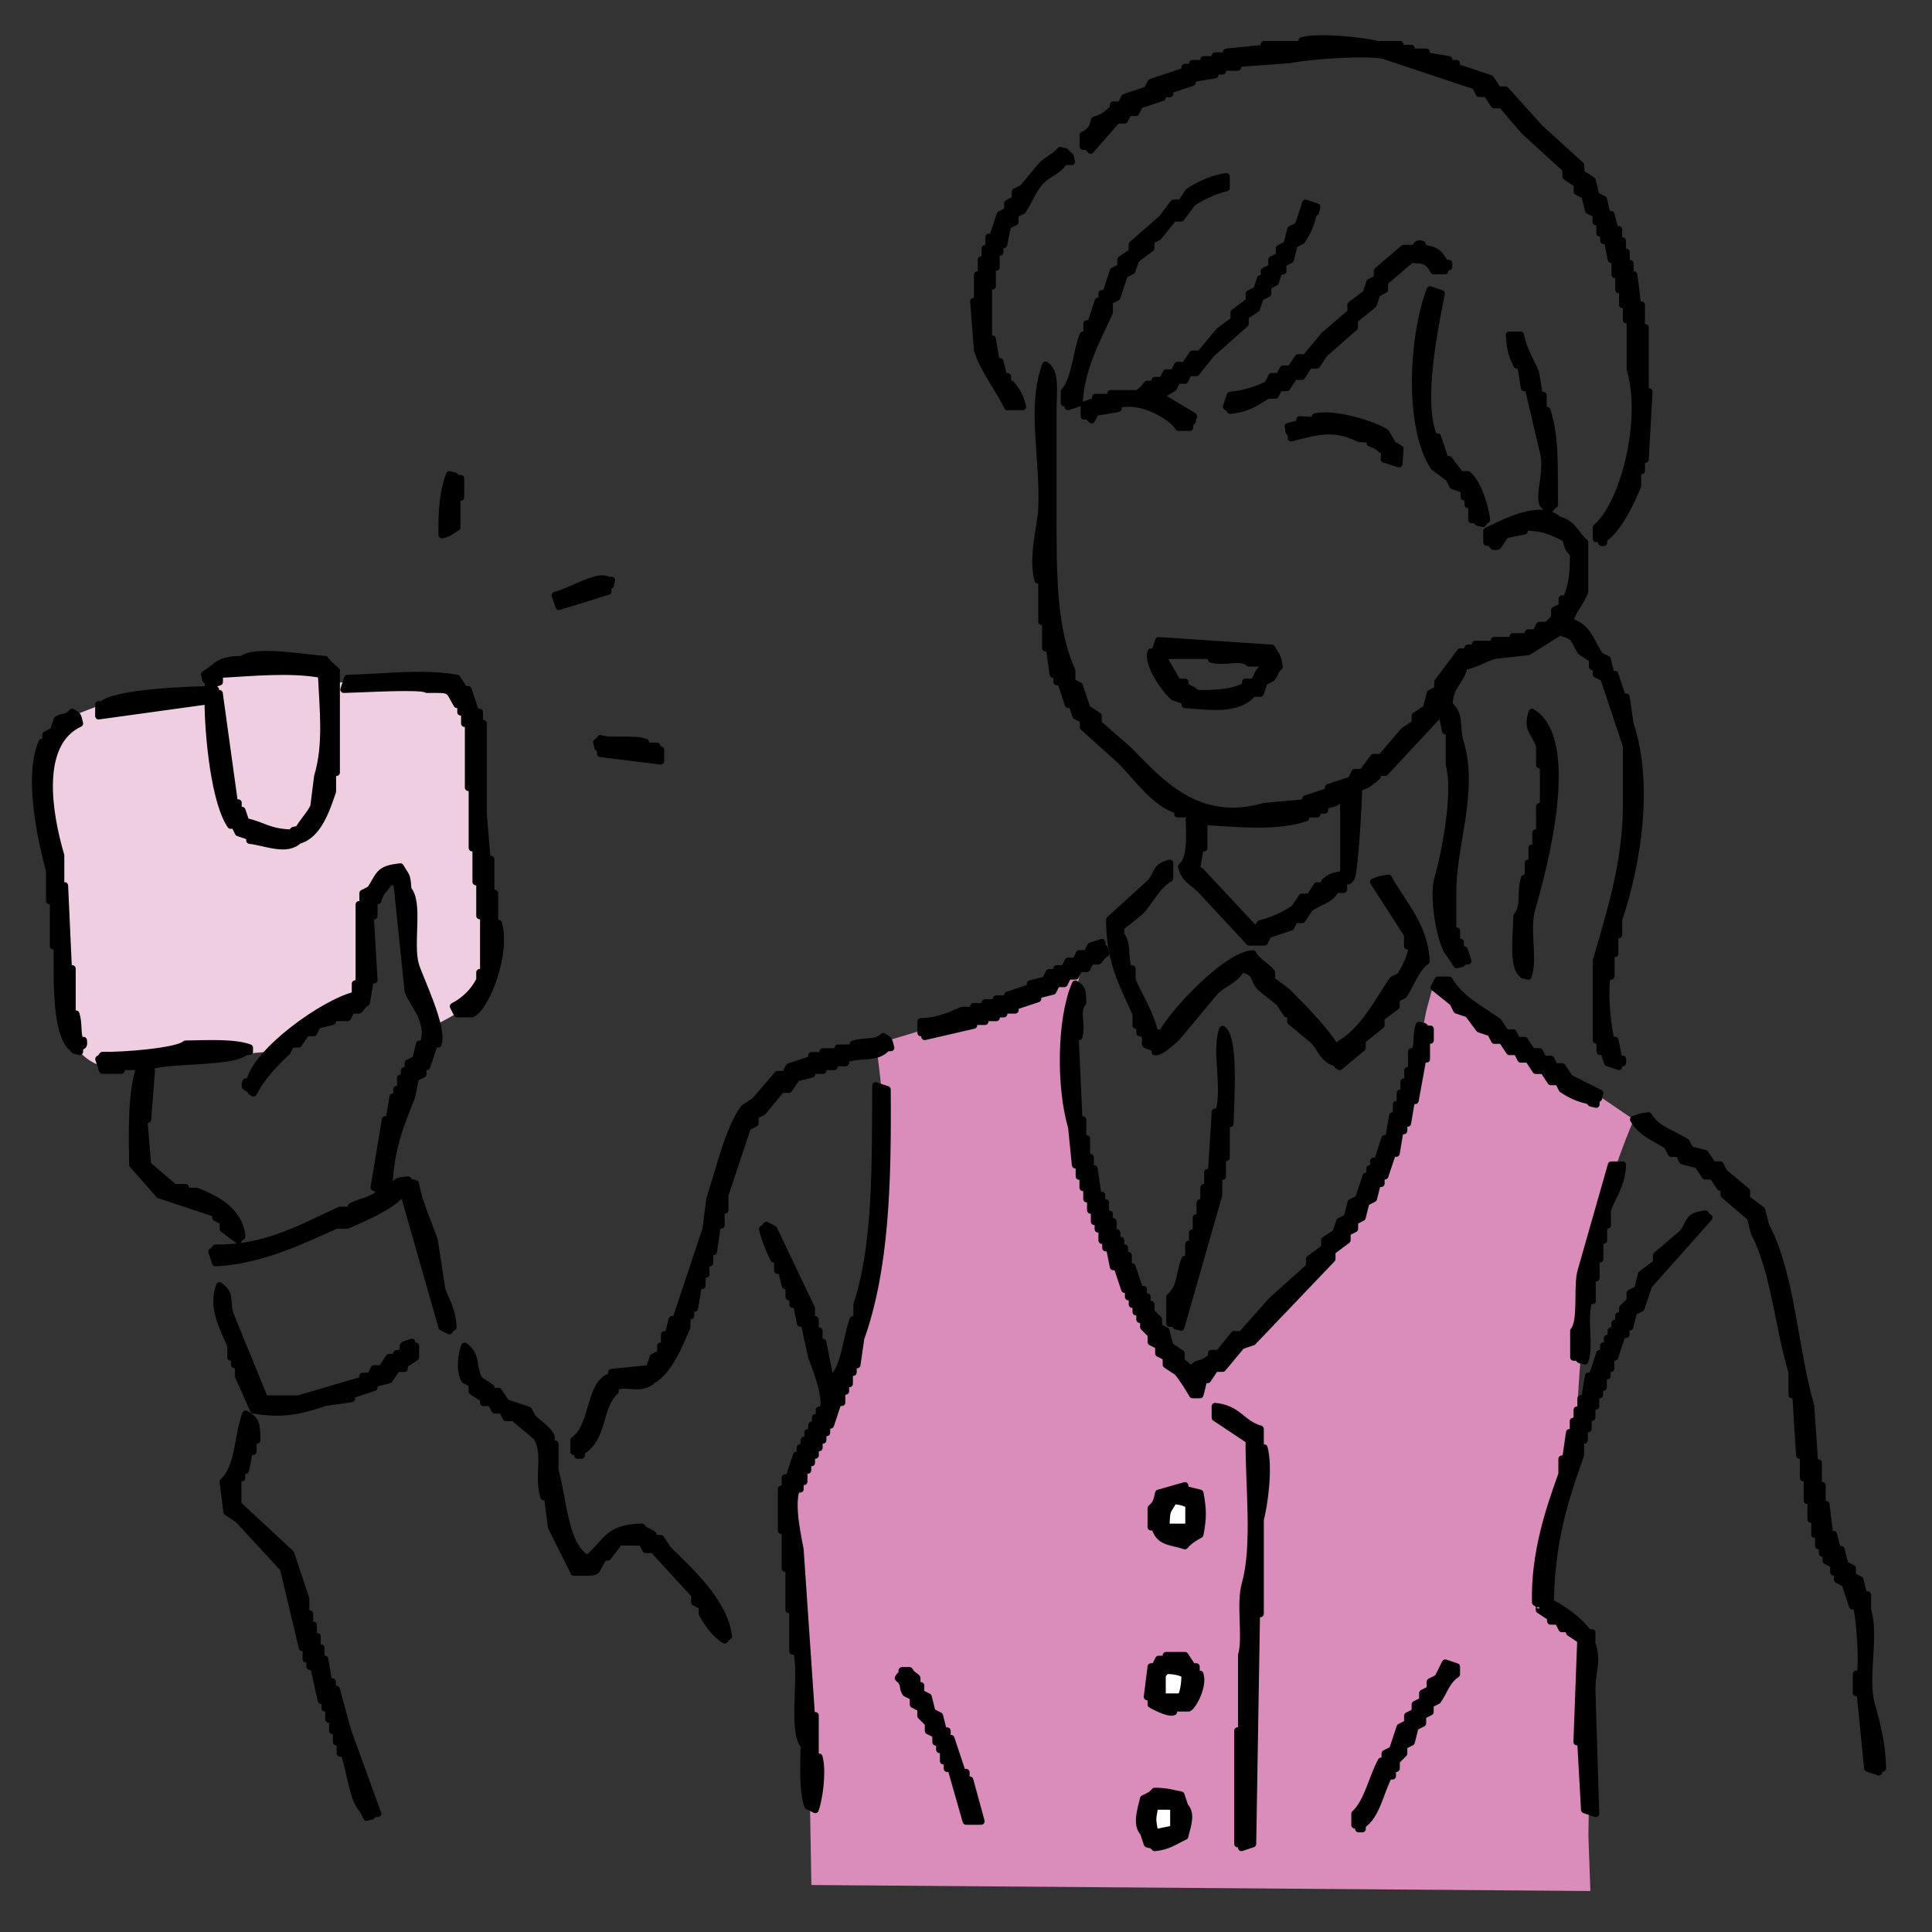 <?xml version="1.0" encoding="UTF-8"?><svg id="_塗り" xmlns="http://www.w3.org/2000/svg" viewBox="0 0 280 280"><rect x="0" y="0" width="280" height="280" fill="#333333" stroke="none"/><defs><style>.cls-1{fill:none;stroke:#000;stroke-linecap:round;stroke-linejoin:round;}.cls-2{fill:#da8cba;}.cls-2,.cls-3,.cls-4,.cls-5{fill-rule:evenodd;stroke-width:0px;}.cls-3{fill:#fff;}.cls-4{fill:#efcee2;}</style></defs><path class="cls-2" d="m117.59,273.19l-.21-12.25s-1.5-25.57-1.5-26.65-2.9-17.57-2.09-18.45,10.83-20.54,11.73-25.19,2.5-24.5,2.5-28.26-1.07-11.09-1.07-11.09c0,0,23.07-6.62,26.65-9.3,3.58-2.68,3.4-2.15,3.4-2.15,0,0-2.5,5.72-1.61,16.99.89,11.27,6.8,26.29,8.05,28.26,1.25,1.97,9.12,15.38,9.12,15.38,0,0,11.09-9.84,12.16-10.73s12.7-12.34,16.27-21.82,5.72-21.46,5.72-21.46l1.07-3.93,29.01,19.73s-3.61,7.99-5.58,17.65c-1.97,9.66-2.62,24.44-2.62,24.44l.47,2.92-5.36,23.78,6.97,6.44-.47,28.51.29,8.05-112.89-.87Z"/><path class="cls-3" d="m168.99,221.31h3.28v-3.28c-.84-.32-.9-.42-2.19-.55-.9,1.69-1.04.98-1.09,3.83Z"/><path class="cls-3" d="m168.44,245.91h2.73c.36-.94.52-1.72.55-3.28-.88-.33-1.3-.48-2.73-.55-.46.62.07.08-.55.55v3.28Z"/><path class="cls-3" d="m167.35,261.76c-.37,2.08-.36,1.75,0,3.83.91-.18,1.82-.36,2.73-.55v-3.28h-2.73Z"/><path class="cls-4" d="m11.55,152.43s2.21,2.85,6.01,2.19c3.8-.66,22.68-2.32,22.68-2.32,0,0,6.84-5.19,8.49-5.9s4.01-3.78,4.01-3.78c0,0-.24-10.62.71-12.03.94-1.42,2.83-4.25,4.01-4.01s2.12,9.2,2.12,9.2c0,0,1.42,10.38,1.89,11.09s1.65,1.65,1.65,1.65c0,0,5.9-2.83,6.37-4.48s1.42-6.84,1.65-7.55-1.96-18.5-1.96-19.38,1.08-12.88-.25-13.88-2.38-3.63-3.96-3.98-13.84-.35-13.84-.35h-3.5l-1.4-1.93-14.54-.18-.88,1.75.39,1.95-16.4,1.64s-6.06,2.01-6.24,3.06-3.5,2.1-2.45,9.46,2.28,16.29,2.28,16.29l1.4,18.22,1.73,3.26"/><path class="cls-5" d="m158.06,21.78c1.28-1.46,2.55-2.92,3.83-4.37h1.09c.18-.36.36-.73.55-1.09h1.09c.18-.36.36-.73.55-1.09,1.09-.36,2.19-.73,3.28-1.09v-.55h1.09v-.55c1.09-.36,2.19-.73,3.28-1.09v-.55c1.09-.18,2.19-.36,3.28-.55v-.55h1.09v-.55h2.19v-.55c2.55-.18,5.1-.36,7.65-.55,1.58-.47,11.4-1.25,13.67-.55,4.37,1.46,8.75,2.92,13.12,4.37.18.36.36.73.55,1.09h1.09c.36.55.73,1.09,1.09,1.64h1.09c1.09,1.28,2.19,2.55,3.28,3.83,2,1.82,4.01,3.64,6.01,5.47v1.09c.55.36,1.09.73,1.64,1.09v1.09c.36.18.73.36,1.09.55.18.73.36,1.46.55,2.19.36.18.73.36,1.09.55v1.09h.55v1.64h.55v1.09h.55c.18.91.36,1.82.55,2.73h.55v2.19h.55v2.19h.55v2.19h.55v2.19h.55v7.11c2.23,7.55-1.02,19.77-4.92,22.96v1.64h.55c.69.34-.22.67.55.55v-.55c2-1.2,4.02-5.38,4.92-7.65v-2.19h.55v-1.64h.55c.18-3.28.36-6.56.55-9.84h-.55v-9.29h-.55v-3.28h-.55c-.18-1.46-.36-2.92-.55-4.37h-.55v-1.64h-.55v-1.64h-.55v-1.64h-.55v-1.64h-.55c-.18-.73-.36-1.46-.55-2.19h-.55c-.18-.73-.36-1.46-.55-2.19-.36-.18-.73-.36-1.09-.55-.18-.73-.36-1.46-.55-2.19-.55-.36-1.09-.73-1.64-1.09v-1.09c-2-1.82-4.01-3.64-6.01-5.47-1.64-1.82-3.28-3.64-4.92-5.47h-1.09c-.36-.55-.73-1.09-1.09-1.64-1.64-.55-3.28-1.09-4.92-1.64v-.55h-1.09v-.55c-1.09-.18-2.19-.36-3.28-.55v-.55h-2.19v-.55h-1.64v-.55h-3.28c-1.72-.5-8.42-1.25-10.93-.55v.55h-5.47v.55c-1.82.18-3.64.36-5.47.55v.55h-1.64v.55h-1.64v.55h-1.64v.55h-1.09v.55c-1.64.55-3.28,1.09-4.92,1.64-.18.36-.36.73-.55,1.09-1.09.36-2.19.73-3.28,1.09-.18.36-.36.73-.55,1.09h-1.09v.55c-.96.78-1.31,1.25-2.73,1.64-.36,1.41-.56,1.57-1.64,2.19v1.64h.55l.55.55Zm-12.03,37.17h2.19c-.36-1.54-.83-2.24-1.64-3.28h-.55v-1.09h-.55c-.18-.73-.36-1.46-.55-2.19h-.55c-.18-1.09-.36-2.19-.55-3.28h-.55v-7.65h.55v-2.73h.55v-2.19h.55v-1.09h.55c.18-.91.36-1.82.55-2.73.36-.18.73-.36,1.09-.55v-1.09c.36-.18.73-.36,1.09-.55,1.02-1.51,1.49-3.13,2.73-4.37,1.1-1.1,2.42-1.33,3.28-2.73h1.09c-.33-1.09.08-.47-.55-1.09-.62-.61,0-.23-1.09-.55-.74.9-1.91,1.37-2.73,2.19-.91,1.09-1.82,2.19-2.73,3.28-.36.18-.73.36-1.09.55v1.09c-.36.18-.73.36-1.09.55v1.09c-.36.18-.73.36-1.09.55-.36,1.09-.73,2.19-1.09,3.28h-.55v1.64h-.55v1.64h-.55v2.19h-.55v3.83h-.55c.18,2.37.36,4.74.55,7.11.95,2.92,3.09,5.52,4.37,8.2Zm8.2-.55h.55v.55c.55-.18,1.09-.36,1.64-.55.25-5.1,2.68-9.39,4.37-13.12v-1.64c.36-.18.73-.36,1.09-.55.36-1.09.73-2.19,1.09-3.28.36-.18.73-.36,1.09-.55.18-.55.36-1.09.55-1.64.73-.55,1.46-1.09,2.19-1.64v-1.09c.36-.18.73-.36,1.09-.55.73-.91,1.46-1.82,2.19-2.73h1.09c.55-.73,1.09-1.46,1.64-2.19,1.23-.87,3.31-1.84,4.92-2.19v-1.64c-1.88.19-4.19,1.3-5.47,2.19-.36.55-.73,1.09-1.09,1.64h-1.09c-.55.73-1.09,1.46-1.64,2.19-1.46,1.28-2.92,2.55-4.37,3.83v1.09c-.55.36-1.09.73-1.64,1.09v1.09c-.36.18-.73.36-1.09.55-.36,1.09-.73,2.19-1.09,3.28h-.55v1.09h-.55c-.36,1.09-.73,2.19-1.09,3.28h-.55v1.64h-.55c-.97,2.42-1.16,6.55-2.73,8.2v1.64Zm13.78-1.07c.73-.28,1.36-.65,2.07-1.12.18-.36.36-.73.55-1.09h1.09c.18-.36.36-.73.55-1.09h1.09c.73-.91,1.46-1.82,2.19-2.73,1.64-1.46,3.28-2.92,4.92-4.37v-1.09c.55-.36,1.09-.73,1.64-1.09.18-.55.36-1.09.55-1.64.36-.18.73-.36,1.09-.55v-1.09c.36-.18.73-.36,1.09-.55.18-.55.36-1.09.55-1.64h.55v-1.09c.36-.18.73-.36,1.09-.55.18-.73.36-1.46.55-2.19.36-.18.73-.36,1.09-.55.79-1.2,1.32-2.31,1.64-3.83.61-.62.23,0,.55-1.09-.55-.18-1.09-.36-1.64-.55-.36,1.09-.73,2.19-1.09,3.28-.36.18-.73.36-1.09.55-.18.73-.36,1.46-.55,2.19-.36.18-.73.36-1.09.55v1.09c-.36.18-.73.36-1.09.55v1.09c-.36.18-.73.36-1.09.55v1.09h-.55c-.18.55-.36,1.09-.55,1.64-.36.18-.73.36-1.09.55v1.09c-.73.55-1.46,1.09-2.19,1.64v1.09c-.73.55-1.46,1.09-2.19,1.64-.91,1.09-1.82,2.19-2.73,3.28h-1.09c-.36.55-.73,1.09-1.09,1.64h-1.09c-.18.36-.36.73-.55,1.09h-1.09c-.18.36-.36.73-.55,1.09h-1.09v.55h-1.09c-.3.19-.45.75-1.09,1.09.05.09.09.18.14.27h2.21c.17.1.34.2.5.3Zm37.06-21.35h-1.64c-1.28,1.09-2.55,2.19-3.83,3.28v1.09c-.36.18-.73.36-1.09.55-.18.55-.36,1.09-.55,1.64-.73.55-1.46,1.09-2.19,1.64v1.09c-1.28,1.09-2.55,2.19-3.83,3.28-.91,1.09-1.82,2.19-2.73,3.28h-1.09c-.36.55-.73,1.09-1.09,1.64h-1.09c-.18.36-.36.73-.55,1.09h-1.09c-.18.36-.36.73-.55,1.09-1.29.81-3.67,1.46-5.47,1.64-.18.55-.36,1.09-.55,1.64.62.47.09-.07.55.55,2.71-.27,3.7-1.19,5.47-2.19h1.09c.18-.36.36-.73.55-1.09h1.09c.36-.55.73-1.09,1.09-1.64h1.09c.36-.55.73-1.09,1.09-1.64h1.09c.36-.55.73-1.09,1.09-1.64,1.46-1.28,2.92-2.55,4.37-3.83v-1.09c.91-.73,1.82-1.46,2.73-2.19.18-.55.36-1.09.55-1.64.36-.18.73-.36,1.09-.55v-1.09c1.28-1.09,2.55-2.19,3.83-3.28,2.16.07,2.51.27,3.28,1.64h1.64v-.55h.55v-.55h-.55c-.77-1.35-1.25-1.99-3.28-2.19v-.55c-.94-.34-.94.5-1.09.55Zm8.75,39.36c.62.61,0,.23,1.09.55.47-.62-.07-.09.55-.55-.23-2.17-1.42-5.57-2.73-6.56h-1.09c-.55-.73-1.09-1.46-1.64-2.19h-.55c-.36-1.09-.73-2.19-1.09-3.28h-.55c-2.22-5.12.29-16.6,1.09-20.77-.55-.18-1.09-.36-1.64-.55-2.61,6.73-3.26,20.02.55,25.69.73.55,1.46,1.09,2.19,1.64.18.36.36.73.55,1.09.55.18,1.09.36,1.64.55v1.09h.55v1.09h.55v2.19h.55Zm9.29-18.04c-.18-1.09-.36-2.19-.55-3.28-.69-1.72-1.79-3.3-2.19-5.47h-1.64c.13,2.07.37,2.86,1.09,4.37h.55c.18,1.09.36,2.19.55,3.28h.55c.73,3.1,1.46,6.2,2.19,9.29.76,2.63-.79,6.54,0,7.65.62.61,0,.23,1.09.55.47-.62-.07-.09.55-.55-.07-5,.21-9.81-1.09-13.67h-.55v-2.19h-.55Zm10.39,84.18v-3.28h.55v-2.73h.55v-2.19c2.68-7.93,4.6-19.54,1.64-28.43-.18-1.28-.36-2.55-.55-3.83h-.55c-.36-1.09-.73-2.19-1.09-3.28h-.55c-.18-.73-.36-1.46-.55-2.19-.36-.18-.73-.36-1.09-.55-1.34-2.01-1.7-4.2-4.37-4.92.45-1.69,1.68-2.84,2.19-4.37v-7.11c-1.43-1.2-1.64-2.72-3.83-3.28-2.61-2.45-8.05.52-10.39,1.64v1.64h.55c.37.24.03.81,1.09.55.36-.55.73-1.09,1.09-1.64.91-.18,1.82-.36,2.73-.55v-.55c3.15.03,4.02.73,6.01,1.64.26,1.19.35,1.55,1.09,2.19,0,2.74-.13,4.74-1.09,6.56h-.55v1.09c-.36.18-.73.36-1.09.55v1.09l-1.09,1.09h-1.09c-.18.36-.36.73-.55,1.09h-1.09v.55h-2.19v.55h-2.73v.55h-2.73v.55h-1.09v.55h-1.09c-1.09,1.46-2.19,2.92-3.28,4.37v1.09c-.36.18-.73.36-1.09.55-.18.73-.36,1.46-.55,2.19-.55.36-1.09.73-1.64,1.09v1.09c-.55.36-1.09.73-1.64,1.09-1.09,1.28-2.19,2.55-3.28,3.83h-1.09c-.55.73-1.09,1.46-1.64,2.19h-1.09c-.18.36-.36.73-.55,1.09-1.09.36-2.19.73-3.28,1.09v.55c-1.09.36-2.19.73-3.28,1.09v.55c-2,.18-4.01.36-6.01.55-9.84,2.82-15.25-3.77-19.68-8.2-1.46-1.28-2.92-2.55-4.37-3.83v-1.09c-.55-.36-1.09-.73-1.64-1.09-.36-1.09-.73-2.19-1.09-3.28-.36-.18-.73-.36-1.09-.55v-1.64c-2.76-6.1-2.73-13.93-2.73-22.96v-14.76c0-1.95.37-4.93-.55-6.01-.47-.62.07-.09-.55-.55-2.24,6.1-.23,13.64-.55,20.77-.12,2.62-1.47,7.07-.55,10.39h.55v6.01h.55v3.83h.55c.18,1.28.36,2.55.55,3.83h.55v1.09h.55c.36,1.09.73,2.19,1.09,3.28h.55c.18.55.36,1.09.55,1.64.36.18.73.36,1.09.55v1.09c1.82,1.64,3.64,3.28,5.47,4.92,2.16,2.16,4.97,6.25,8.2,7.11v.55h1.64c.07,2.84.42,6.34-1.09,7.65.53,1.94,1.56,2.1,2.73,3.28,2.37,2.55,4.74,5.1,7.11,7.65h2.19c.18-.36.36-.73.55-1.09,1.09-.36,2.19-.73,3.28-1.09.18-.36.36-.73.55-1.09h1.09c.36-.55.73-1.09,1.09-1.64,1.57-1.1,2.83-1.06,3.83-2.73h1.09v-1.09c1.09-.33.47.08,1.09-.55.49-.55,1.12-11.54,1.09-13.12,1.41-.38,1.78-.86,2.73-1.64v-.55h1.09c2.55-2.73,5.1-5.47,7.65-8.2v-.55h.55c.18.91.36,1.82.55,2.73h.55v4.92c1.1,3.98-.56,12.61-1.64,16.4-.87,3.03.51,9.78,1.64,10.93.36.55.73,1.09,1.09,1.64,1.09-.33.47.08,1.09-.55h.55c-.18-.55-.36-1.09-.55-1.64h-.55v-1.09h-.55v-1.64h-.55v-6.01c.08-6.62,3.18-14.29,1.09-21.32-.76-2.55.14-3.9-1.64-5.47.21-3.01,1.59-3.09,2.19-5.47,1.55-.34,3.01-1.2,4.37-1.64,1.64-.18,3.28-.36,4.92-.55,1.46-.91,2.92-1.82,4.37-2.73.69-.34-.22-.67.55-.55v.55c2.11.57,1.66,1.22,2.73,2.73.55.36,1.09.73,1.64,1.09v1.09h.55v1.09c.36.18.73.36,1.09.55,1.09,3.28,2.19,6.56,3.28,9.84v8.75c0,8.21-2.47,15.74-4.37,22.41v11.48h.55v1.64h.55c.18.55.36,1.09.55,1.64.55.18,1.09.36,1.64.55v-.55h.55v-.55h-.55c-.18-.91-.36-1.82-.55-2.73h-.55c-.51-1.35-1.11-7.33-.55-9.29h.55Zm-38.81-14.76c-1.64.24-1.76.33-2.73,1.09v.55h-1.09c-.36.55-.73,1.09-1.09,1.64h-1.09c-.36.55-.73,1.09-1.09,1.64-1.24.86-3.31,1.86-4.92,2.19-.36.23-.04.83-1.09.55-2.55-2.73-5.1-5.47-7.65-8.2h-.55c.18-1.09.36-2.19.55-3.28h.55v-3.83c4.45.23,10.54.95,14.76-.55v-.55h1.64v-.55h1.09v-.55c1.13-.61,1.33-.11,2.19-1.09h.55v10.93Zm-33.74-69.15h-2.19v.55c-.55.18-1.09.36-1.64.55v1.64h.55l.55.55c.18-.36.36-.73.55-1.09,1.09-.18,2.19-.36,3.28-.55v-.55c3.28-1.03,7.85,1.74,8.75,3.28h1.64v-.55c.61-.62.23,0,.55-1.09-1.65-.99-3.31-1.99-4.96-2.98-.65.25-1.38.43-2.3.52-.14-.27-.27-.55-.41-.82h-4.35v.55Zm41.82,9.64c.05-.73.09-1.45.14-2.18-.35-.21-.7-.41-1.06-.62-.33-.57-.66-1.14-.99-1.71-1.29-1-7.33-2.98-10.26-2.3-.01.18-.02.36-.04.55-.73-.05-1.45-.09-2.18-.14-.01.18-.02.36-.04.55-.56.15-1.11.29-1.67.44.26,1.11-.11.46.48,1.13-.01.18-.02.36-.04.55,3.87-.98,6.17-1.73,9.85.09.55.04,1.09.07,1.64.11-.01.18-.02.36-.04.55,1.3.42,1.16.65,2.11,1.23-.02.36-.05.73-.07,1.09.72.23,1.43.46,2.15.69Zm-136.54,9.22v-4.37h.55v-2.73h-.55c-.62-.61,0-.23-1.09-.55-.93,2.41-1.16,5.37-1.09,8.75,1.33-.34,1.2-.58,2.19-1.09Zm21.87,9.29v-.55c.61-.62.23,0,.55-1.09h-.55c-1.4-.96-5.52,1.71-7.65,2.19.18.55.36,1.09.55,1.64,2.37-.73,4.74-1.46,7.11-2.19Zm93.48,14.76h1.09c.18-.55.36-1.09.55-1.64.36-.18.73-.36,1.09-.55.56-.64.34-.99,1.09-1.64-.21-1.77-.5-1.6-1.09-2.73-5.47-.36-10.93-.73-16.4-1.09-.18.55-.36,1.09-.55,1.64h-.55c-.65,1.97,2.44,5.93,3.28,6.56.55.18,1.09.36,1.64.55v.55c3.71.24,7.67.94,9.84-1.64Zm-10.93-1.64c-.73-1.28-1.46-2.55-2.19-3.83h7.11v.55c1.93.53,4.25-.54,5.47.55h2.19v.55c-1.23.82-.93,1.66-1.64,2.19h-1.09v.55c-1.79.98-4.29,1.15-7.11,1.09-.58-.69-.97-.57-1.64-1.09v-.55h-1.09Zm-137.21,20.77h.55c.18.36.36.73.55,1.09.55.18,1.09.36,1.64.55v.55c2.43.29,5.34,1.67,7.11,0,2.81-.73,4.03-4.48,4.92-7.11v-2.73h.55v-14.76s-1.35-1.13-1.64-1.64c-2.32-.11-10.3-1.57-12.03,0-3.56.02-3.47.99-5.47,2.19.33,1.09-.08.47.55,1.09v.55c.55-.18,1.09-.36,1.64-.55v-1.09c4.53-.24,10.22-.84,14.76,0,.24,5.09.84,10.18-.55,14.76-.18,1.46-.36,2.92-.55,4.37-.46,1.05-1.62,2.23-2.19,3.28-1.09.33-.47-.08-1.09.55-3.31-.11-4.06-1.12-6.56-1.64-.18-.55-.36-1.09-.55-1.64h-.55v-1.09h-.55c-.73-5.28-1.46-10.57-2.19-15.85h-.55v-.55c-3.73-.02-14.87.48-16.4,2.19h-.55v1.64c5.28-.73,10.57-1.46,15.85-2.19.03,5.57,1.05,14.81,3.28,18.04Zm38.81,14.21h-.55v-4.37h-.55v-4.92h-.55c-.18-2.19-.36-4.37-.55-6.56v-13.12h-.55v-1.64h-.55c-.36-1.09-.73-2.19-1.09-3.28h-.55c-.36-.55-.73-1.09-1.09-1.64-4.99-.91-10.81-.09-15.85,0-.18.55-.36,1.09-.55,1.64,2.73-.06,11.35-.59,12.03,0,3.69-.02,3.03-.12,4.37,2.19h.55v1.09h.55v1.64h.55v9.29h.55v8.75h.55v4.92h.55v4.92h.55v8.2h-.55v1.09c-.83,1.65-2.17,2.97-3.83,3.83.18.36.36.73.55,1.09h2.19c2.04-.99,5.06-8.68,3.83-13.12Zm-60.68,16.95c-.41-1.24-.11-2.38-.55-3.83h-.55v-6.56h-.55c-.18-4.01-.36-8.02-.55-12.03h-.55v-4.37c-1.84-6.25-3.44-16.25,2.73-19.13-.35-1.29-.15-1.02-1.09-1.64-.91,1.05-1.42.5-2.19,1.09-.18.55-.36,1.09-.55,1.64-.36.18-.73.36-1.09.55v1.09h-.55c-2.13,4.74-.2,14.03,1.09,18.59v4.37h.55v6.56h.55v3.83c.02,3.61.21,9.27,2.19,10.93.62.61,0,.23,1.09.55v-.55c.27-.42.72,0,.55-1.09h-.55Zm210.46-47.56c-.85,2.62.36,2.73,1.09,4.92v2.73h.55v6.01h-.55v3.83h-.55v2.19h-.55v2.19h-.55v2.19h-.55c-.63,1.98.1,4.12-1.09,5.47-.05,2.25-.6,6.95.55,8.2.62.61,0,.23,1.09.55.94-2.5-.36-6.74.55-9.84,1.69-5.76,6.68-24.49,0-28.43Zm-135.57,4.37c.33,1.09-.08.47.55,1.09v.55c2.92.36,5.83.73,8.75,1.09v-1.64h-.55v-.55h-1.64v-.55c-1.82-.64-4.95,0-6.56-.55-.47.62.07.09-.55.55Zm103.86,43.19c1.22,1.23,1.33,2.69,3.28,3.28.47.62-.07.09.55.55,1.09-.91,2.19-1.82,3.28-2.73v-1.09c.91-.73,1.82-1.46,2.73-2.19v-1.09c.73-.55,1.46-1.09,2.19-1.64v-1.09c.36-.18.73-.36,1.09-.55,1.06-1.56,1.75-3.89,3.28-4.92-.32-5.34-3.49-8.32-5.47-12.03-1.29.13-1.35.23-2.19.55,1.64,2.55,3.28,5.1,4.92,7.65v1.64h.55c.28,1.14-1.16,3.65-1.64,4.37-.36.18-.73.36-1.09.55-2.12,3.18-4.32,7.44-7.65,9.29-.47.62.07.09-.55.55-1.55-2.65-4.92-6-7.11-8.2-.73-.55-1.46-1.09-2.19-1.64v-1.09c-.69-.95-1.96-1.4-2.73-2.73-3.88.22-11.58,8.55-13.12,11.48h-1.09c-.62-2.79-2.28-5.34-3.28-7.65v-1.64h-.55c-.62-1.73-.02-3.68-1.09-4.92v-1.09c.91-.73,1.82-1.46,2.73-2.19,1.54-1.55,2.41-3.8,4.37-4.92v-2.19c-2.11.58-1.64,1.23-2.73,2.73-2,1.82-4.01,3.64-6.01,5.47,0,6.23,2,9.5,3.83,13.67v1.64h.55v1.09h.55c.9,1.88-.83,1.41,1.64,2.19v.55c.77.25,2.86-1.77,3.28-2.19,1.82-2.19,3.64-4.37,5.47-6.56,1.3-1.26,2.89-1.6,3.83-3.28,2.42.68,1.44,1.31,2.73,2.73.91.73,1.82,1.46,2.73,2.19.36.55.73,1.09,1.09,1.64h.55v1.09c1.09.91,2.19,1.82,3.28,2.73Zm-127.37,28.97c-.83-2.44-2.24-5.41-2.73-8.2-1.09-.33-.47.08-1.09-.55-1.63.19-1.5.05-2.19,1.09h-.55c.12-5.36,1.73-9.29,3.28-13.12.18-.91.36-1.82.55-2.73.36-.18.73-.36,1.09-.55v-1.09h.55c.36-1.09.73-2.19,1.09-3.28h.55c.85-2.4-2.69-9.47-3.28-11.48-.9-3.05.63-8.99-1.09-10.93-.13-2.35-.34-1.85-1.09-3.28-3.24.3-3.02,1.23-4.37,3.28-.36.18-.73.36-1.09.55v1.64h-.55v11.48h-.55v1.64c-4.61,1.14-14.34,8.12-15.31,12.57h-.55c-.35,1.01.32.78.55,1.09.47.62-.07.09.55.55,1.3-2.43,3.01-4.2,4.92-6.01.18-.36.36-.73.55-1.09h1.09c.36-.55.73-1.09,1.09-1.64h1.09c.18-.36.36-.73.55-1.09.73-.18,1.46-.36,2.19-.55v-.55h2.19c.18-.36.36-.73.55-1.09h1.09c.33-.22.41-.73,1.09-1.09.18-1.09.36-2.19.55-3.28h.55c-.18-3.1-.36-6.2-.55-9.29h.55v-2.19h.55c.41-1.54.98-1.57,1.64-2.73h1.09c.55,5.28,1.09,10.57,1.64,15.85.65,1.84,3.37,4.34,2.19,7.65h-.55c-.18.73-.36,1.46-.55,2.19-.36.18-.73.36-1.09.55v1.09h-.55v1.09h-.55v1.64h-.55v1.09h-.55c-.18,1.09-.36,2.19-.55,3.28h-.55c-.55,3.28-1.09,6.56-1.64,9.84.36.18.73.36,1.09.55-1.08,1.29-2.75,1.39-4.37,2.19v.55h-1.64c-5.08,2.26-10.67,5.65-18.04,5.47-.47.62.07.09-.55.55.18.55.36,1.09.55,1.64,6.81-.41,12.47-3.25,17.49-5.47h1.64c2.15-.95,6.2-2.69,7.65-4.37h.55c1.82,6.38,3.64,12.76,5.47,19.13.36.18.73.36,1.09.55.47-.62-.07-.09.55-.55-.19-2.7-.98-3.62-1.64-5.47-.36-2.37-.73-4.74-1.09-7.11Zm91.84-38.27h1.09c.18-.36.36-.73.55-1.09h1.09c.18-.36.36-.73.55-1.09h1.09c.34-.23.41-.73,1.09-1.09-.33-1.09.08-.47-.55-1.09v-.55c-.55.18-1.09.36-1.64.55-.18.36-.36.73-.55,1.09h-1.09c-.18.36-.36.73-.55,1.09h-1.09c-.18.36-.36.73-.55,1.09h-1.09v.55h-1.09c-.18.36-.36.73-.55,1.09-.73.18-1.46.36-2.19.55v.55c-1.09.36-2.19.73-3.28,1.09v.55h-1.64v.55h-1.64v.55h-1.64v.55h-1.64c-1.8.73-3.35,1.57-6.01,1.64v1.64h.55v.55c2.37-.55,4.74-1.09,7.11-1.64v-.55h1.64v-.55h1.64v-.55h1.09v-.55h1.64v-.55c1.09-.36,2.19-.73,3.28-1.09v-.55c.73-.18,1.46-.36,2.19-.55.18-.36.36-.73.55-1.09h1.09c.18-.36.36-.73.55-1.09Zm68.88,13.67c.36.55.73,1.09,1.09,1.64h1.09c.18.36.36.73.55,1.09,1.18.78,2.32,1.34,3.83,1.64.62.61,0,.23,1.09.55v-.55c.61-.62.23,0,.55-1.09-1.46-.73-2.92-1.46-4.37-2.19-.36-.55-.73-1.09-1.09-1.64h-1.09c-.18-.36-.36-.73-.55-1.09h-1.09c-.18-.36-.36-.73-.55-1.09h-1.09c-.36-.55-.73-1.09-1.09-1.64h-1.09c-.18-.36-.36-.73-.55-1.09h-1.09c-.36-.55-.73-1.09-1.09-1.64-2.62-1.85-5.46-3.23-7.11-6.01h-1.64c-.18.36-.36.73-.55,1.09.91.73,1.82,1.46,2.73,2.19.18.36.36.73.55,1.09.55.18,1.09.36,1.64.55.55.73,1.09,1.46,1.64,2.19.55.18,1.09.36,1.64.55.18.36.36.73.55,1.09h1.09c.36.55.73,1.09,1.09,1.64h1.09c.18.36.36.73.55,1.09h1.09c.36.55.73,1.09,1.09,1.64h1.09Zm-27.33,21.87c.36-.18.73-.36,1.09-.55.18-.73.36-1.46.55-2.19.36-.18.73-.36,1.09-.55.18-.73.36-1.46.55-2.19h.55v-1.09h.55c.36-1.09.73-2.19,1.09-3.28h.55c.18-1.09.36-2.19.55-3.28h.55v-1.09h.55c.18-1.09.36-2.19.55-3.28h.55c.36-2,.73-4.01,1.09-6.01h.55v-2.73h.55v-1.64h-.55c-.62-.61,0-.23-1.09-.55-.46,1.24-.13,2.44-.55,3.83h-.55v2.73h-.55v1.64h-.55v1.64h-.55v1.64h-.55v1.64h-.55c-.18,1.09-.36,2.19-.55,3.28h-.55c-.36,1.09-.73,2.19-1.09,3.28h-.55v1.09h-.55v1.09h-.55c-.36,1.09-.73,2.19-1.09,3.28-.36.18-.73.36-1.09.55-.18.73-.36,1.46-.55,2.19-.36.18-.73.36-1.09.55-.18.55-.36,1.09-.55,1.64-.55.36-1.09.73-1.64,1.09v1.09c-.73.55-1.46,1.09-2.19,1.64v1.09c-1.82,1.64-3.64,3.28-5.47,4.92-1.46,1.64-2.92,3.28-4.37,4.92h-1.09c-.73.91-1.46,1.82-2.19,2.73h-1.09v.55c-.81.64-.97.76-2.19,1.09-.62.61,0,.23-1.09.55-.37-.66-.86-.75-1.09-1.09v-1.09c-.55-.36-1.09-.73-1.64-1.09-.18-.73-.36-1.46-.55-2.19-.36-.18-.73-.36-1.09-.55v-1.09l-1.09-1.09v-1.09h-.55v-1.09h-.55v-1.09h-.55c-.36-1.09-.73-2.19-1.09-3.28h-.55v-1.64h-.55v-1.09h-.55v-1.09h-.55v-1.09h-.55v-1.64h-.55v-1.09h-.55v-1.64h-.55v-1.09h-.55c-.18-1.28-.36-2.55-.55-3.83h-.55v-1.64h-.55v-2.73h-.55v-2.73h-.55c-.18-4.01-.36-8.02-.55-12.03h.55c.49-1.8-.48-3.8.55-4.92-.07-1.84.02-2-1.09-2.73-2.19,5.08-2.26,14.98-.55,20.77.18,1.82.36,3.64.55,5.47h.55v1.64h.55v1.64h.55v1.64h.55v1.64h.55v1.64h.55v1.09h.55v1.64h.55v1.09h.55c.18.91.36,1.82.55,2.73h.55c.36,1.09.73,2.19,1.09,3.28h.55v1.09h.55v1.09h.55v1.09h.55v1.09h.55v1.09l1.09,1.09v1.09c.36.18.73.36,1.09.55v1.09c.36.18.73.36,1.09.55v1.09c.55.36,1.09.73,1.64,1.09.62.7,1.74,2.48,2.19,3.28h1.09c.11-.25.49-2.09.55-2.19h.55c.36-.55.73-1.09,1.09-1.64h1.09c.91-1.09,1.82-2.19,2.73-3.28.55-.18,1.09-.36,1.64-.55,3.83-4.01,7.65-8.02,11.48-12.03v-1.09c.73-.55,1.46-1.09,2.19-1.64v-1.09c.36-.18.73-.36,1.09-.55v-1.09Zm-20.23-15.85c-.18,2.92-.36,5.83-.55,8.75h-.55v2.19h-.55v2.19h-.55v2.19h-.55v2.19h-.55v1.64h-.55v2.19h-.55c-.87,2.3-.53,3.96-2.19,5.47v3.83h.55c.62.61,0,.23,1.09.55,1.82-6.38,3.64-12.76,5.47-19.13v-2.73h.55v-2.73h.55v-4.92h.55c.07-3.36.74-12.39-1.09-13.67-1.16,3.13.52,8.26-.55,12.03h-.55Zm-48.1-10.93c-1.23,1.11-2.61.5-4.37,1.09v.55h-2.19v.55h-2.19v.55h-1.64v.55c-1.09.36-2.19.73-3.28,1.09-.18.36-.36.73-.55,1.09h-1.09c-1.09,1.28-2.19,2.55-3.28,3.83-.55.36-1.09.73-1.64,1.09-2.29,3.23-3.53,9.01-4.92,13.12-.18,1.46-.36,2.92-.55,4.37-1.46,4.37-2.92,8.75-4.37,13.12h-.55c-.18.73-.36,1.46-.55,2.19h-.55v1.64h-.55v1.09c-.36.18-.73.36-1.09.55-.18.55-.36,1.09-.55,1.64-1.82.18-3.64.36-5.47.55v.55c-3.35.98-2.49,7.21-5.47,9.29v1.64h.55v.55h.55v-.55c3.36-1.96,2.38-6.42,4.92-8.75v-.55c1.54-.89,3.66.63,5.47-1.09,2.36-1.38,3.81-5.12,4.92-7.65v-1.64h.55v-1.09h.55c.18-1.09.36-2.19.55-3.28h.55v-1.64h.55v-1.64h.55v-1.64h.55c.18-1.28.36-2.55.55-3.83h.55v-2.19h.55v-2.19c1.09-3.28,2.19-6.56,3.28-9.84.36-.18.73-.36,1.09-.55v-1.09c.36-.18.73-.36,1.09-.55.91-1.09,1.82-2.19,2.73-3.28h1.09c.36-.55.73-1.09,1.09-1.64.73-.18,1.46-.36,2.19-.55v-.55h1.64v-.55h1.64v-.55h1.64v-.55c2.33-.81,4.51.05,6.01-1.64h.55c-.35-1.29-.15-1.02-1.09-1.64Zm-96.76,26.24c.36.18.73.36,1.09.55v1.09c.73.55,1.46,1.09,2.19,1.64.47-.62-.07-.09.55-.55-.41-3.73-3.62-5.38-6.56-6.56h-1.64v-.55h-1.64c-1.28-1.09-2.55-2.19-3.83-3.28-.18-2.19-.36-4.37-.55-6.56h.55c.18-2.37.36-4.74.55-7.11l-.55-.55c3.02-1.11,12.44-.47,14.21-2.19h.55v-.55c-2.2-.83-6.24-.6-9.29-.55-1.17,1.1-9.25,1.72-12.03,1.64-.47.62.07.09-.55.55.18.55.36,1.09.55,1.64h2.73v-.55h2.73c-1.32,3.52-1.17,9.44-1.09,14.21,1.28,1.46,2.55,2.92,3.83,4.37,2.73.91,5.47,1.82,8.2,2.73v.55Zm95.66-19.13c-.07,11.63.14,22.97-2.73,31.71v2.19h-.55c-.89,2.39-1.22,6.64-2.73,8.2v.55h-.55c-.36-1.82-.73-3.64-1.09-5.47h-.55v-1.64h-.55v-1.64h-.55v-1.64c-1.82-3.83-3.64-7.65-5.47-11.48-.36-.18-.73-.36-1.09-.55-.47.62.07.09-.55.55.32,1.44.99,3.05,1.64,4.37h.55v1.64h.55c.18.73.36,1.46.55,2.19h.55v1.64h.55v1.09h.55c.18.91.36,1.82.55,2.73h.55c.36,1.64.73,3.28,1.09,4.92.43,1.14,2.32,5.72,1.64,7.65h-.55v1.09h-.55v1.09h-.55v1.09h-.55v1.09h-.55v1.09h-.55v1.09h-.55c-.36,1.09-.73,2.19-1.09,3.28h-.55v1.64h-.55v6.01h.55v5.47h.55v6.01h.55v6.01h.55c.98,3.49-.77,11.47,1.09,13.67-.03,2.92-.23,6.66.55,8.75.36.18.73.36,1.09.55.51-1.39,1.16-5.45.55-7.65h-.55v-6.01h-.55c-.55-8.02-1.09-16.04-1.64-24.05-.28-1.67-1.41-6.31-.55-8.75h.55v-1.09h.55v-1.64h.55v-1.09h.55v-1.09h.55v-1.09h.55v-1.09h.55v-1.09h.55v-1.09h.55c.36-1.09.73-2.19,1.09-3.28h.55v-1.64h.55v-1.09h.55v-1.64h.55v-1.09h.55c.18-1.28.36-2.55.55-3.83,3.55-9.97,3.95-22.22,3.83-36.08-.55-.18-1.09-.36-1.64-.55Zm144.31,89.65c-1.09-3.82.66-9.96-.55-13.67v-2.19h-.55c-.18-.73-.36-1.46-.55-2.19-.36-.18-.73-.36-1.09-.55v-1.09c-.36-.18-.73-.36-1.09-.55-.18-.73-.36-1.46-.55-2.19h-.55c-.18-.73-.36-1.46-.55-2.19h-.55c-.18-1.46-.36-2.92-.55-4.37h-.55v-2.73h-.55v-3.28h-.55c-.18-2.73-.36-5.47-.55-8.2-2.47-8.55-2.75-19.07-6.56-26.24-.18-.73-.36-1.46-.55-2.19-.73-.55-1.46-1.09-2.19-1.64v-1.09c-1.09-.91-2.19-1.82-3.28-2.73-.18-.36-.36-.73-.55-1.09h-1.09c-.36-.55-.73-1.09-1.09-1.64-.73-.18-1.46-.36-2.19-.55-.18-.36-.36-.73-.55-1.09-2-1.32-4.24-1.75-5.47-3.83-1.29.13-1.35.23-2.19.55,1.25,2.08,2.95,2.5,4.92,3.83.18.36.36.73.55,1.09h1.09c.18.36.36.73.55,1.09.73.18,1.46.36,2.19.55.36.55.73,1.09,1.09,1.64h1.09c.36.55.73,1.09,1.09,1.64h.55v1.09c1.28,1.09,2.55,2.19,3.83,3.28.18.73.36,1.46.55,2.19,2.88,5.4,3.54,13.88,5.47,20.23v3.28h.55c.18,2.92.36,5.83.55,8.75h.55v3.28h.55v3.28h.55v2.73h.55v2.19h.55v1.64h.55v1.09h.55v1.09c.36.18.73.36,1.09.55v1.09h.55v1.09c.36.18.73.36,1.09.55.36,1.09.73,2.19,1.09,3.28h.55c.43,1.08,1.01,8.12.55,9.84h-.55v2.73h.55c.36,3.64.73,7.29,1.09,10.93.55.18,1.09.36,1.64.55v-.55h.55c-.08-3.48-.83-6.48-1.64-9.29Zm-40.45-58.49v-3.28h.55v-2.73h.55v-2.73h.55v-2.19h.55v-2.19c.76-2.12,2.09-3.65,2.19-6.56h-1.64c-1.46,5.1-2.92,10.2-4.37,15.31-.69,2.28.17,7.24-1.09,8.75v3.83h.55c.62.61,0,.23,1.09.55.83-2.2-.26-5.96.55-8.75h.55Zm16.4-12.57c-2.67.31-2.08,1.09-3.28,2.73-1.28,1.09-2.55,2.19-3.83,3.28v1.09c-.73.55-1.46,1.09-2.19,1.64-.18.73-.36,1.46-.55,2.19-.36.18-.73.36-1.09.55v1.09l-1.09,1.09v1.09h-.55v1.09h-.55v1.09h-.55v1.09h-.55v1.09h-.55v1.09h-.55c-.36,1.09-.73,2.19-1.09,3.28h-.55c-.18,1.09-.36,2.19-.55,3.28h-.55v1.64h-.55v1.64h-.55v1.64h-.55c-.18,1.28-.36,2.55-.55,3.83h-.55v2.19c-1.87,5.21-3.99,11.48-3.83,18.59.6.49.12-.1.55.55v.55c.55.36,1.09.73,1.64,1.09v.55h1.09c.18.36.36.73.55,1.09h1.09v.55c.55.36,1.09.73,1.64,1.09-.18,4.92-.36,9.84-.55,14.76h.55c.18,3.28.36,6.56.55,9.84.55.18,1.09.36,1.64.55-.18-6.01-.36-12.03-.55-18.04.03-2.85.91-4.16,0-6.56v-1.64h-.55c-1.37-1.82-3.41-3.29-5.47-4.37.14-8.88,2.05-14.85,4.37-21.32v-2.19h.55v-1.64h.55v-1.64h.55v-1.64h.55v-1.64h.55v-1.09h.55v-1.64h.55v-1.09h.55v-1.64h.55c.36-1.09.73-2.19,1.09-3.28h.55v-1.09h.55c.18-.73.36-1.46.55-2.19.36-.18.73-.36,1.09-.55.36-1.09.73-2.19,1.09-3.28,2.92-3.28,5.83-6.56,8.75-9.84-.62-.47-.08.07-.55-.55Zm-187.5,18.59c-2.22.67-.59.4-1.64,1.64h-.55v.55h-1.09c-.36.55-.73,1.09-1.09,1.64h-1.09c-.18.36-.36.73-.55,1.09h-1.09v.55c-3.1.91-6.2,1.82-9.29,2.73h-4.92c-1.64-4.01-3.28-8.02-4.92-12.03-.85-2.32.29-2.94-1.64-4.37-1.18,3.32.61,6.16,1.64,8.75v1.64h.55v1.09h.55v1.64c.73,1.64,1.46,3.28,2.19,4.92,4.22.73,6.78.12,10.39-1.09,1.28-.18,2.55-.36,3.83-.55v-.55c1.09-.36,2.19-.73,3.28-1.09v-.55c.73-.18,1.46-.36,2.19-.55.36-.55.73-1.09,1.09-1.64h1.09v-.55c.55-.36,1.09-.73,1.64-1.09v-1.64h-.55v-.55Zm37.17,30.07c-.36-.55-.73-1.09-1.09-1.64h-1.09v-.55c-.67-.52-1.06-.4-1.64-1.09-5.01.09-5.06,2.19-7.65,4.37v.55h-.55v-.55c-3.05-2.02-3.2-8.54-4.37-12.57v-3.83h-.55v-1.09c-.61-1.16-1.81-1.86-2.73-2.73-.18-.36-.36-.73-.55-1.09-1.09-.36-2.19-.73-3.28-1.09-.36-.55-.73-1.09-1.09-1.64h-1.09v-.55c-.55-.36-1.09-.73-1.64-1.09-1.16-1.75-.22-3.52-2.19-4.92-.45,1.29-.8,3.39,0,4.92.36.18.73.36,1.09.55v1.09c.55.36,1.09.73,1.64,1.09v.55h1.09c.18.36.36.73.55,1.09h1.09c.18.36.36.73.55,1.09h1.09c1.09.91,2.19,1.82,3.28,2.73,1.64,2.5.13,5.52,1.09,8.75h.55c.18,1.46.36,2.92.55,4.37,1.09,2.19,2.19,4.37,3.28,6.56,4.28.05,2.71.06,4.37-2.19h.55c.55-.73,1.09-1.46,1.64-2.19h3.28c.18.36.36.73.55,1.09h1.09c2,2.19,4.01,4.37,6.01,6.56v1.09c.36.18.73.36,1.09.55v1.09c.82,1.45,1.84,2.95,3.28,3.83.47-.62-.07-.09.55-.55-.56-4.97-5.8-9.68-8.75-12.57Zm85.82-14.76v-2.73c-2.74-.77-3.14-2.95-6.56-3.28v1.64c1.64,1.09,3.28,2.19,4.92,3.28-.06,6.5,1.01,15.26-.55,20.77-.85,3,.2,7.73-.55,10.39v10.93h-.55v16.4h.55v.55c.55-.18,1.09-.36,1.64-.55.18-11.11.36-22.23.55-33.35h.55v-13.67c.56-1.99,1.33-7.56.55-10.39h-.55Zm-133.93,34.99h-.55v-1.09h-.55c-.18-1.09-.36-2.19-.55-3.28h-.55v-1.64h-.55v-1.64h-.55v-1.64h-.55v-1.64h-.55v-2.19c-.73-2.19-1.46-4.37-2.19-6.56-2.55-2.37-5.1-4.74-7.65-7.11v-3.83h.55v-1.09h.55c.18-.91.36-1.82.55-2.73h.55v-1.64h.55c0-2.4-.15-2.98-1.64-3.83-1.2,3.27-.95,7.73-3.28,9.84.18,1.46.36,2.92.55,4.37.55.36,1.09.73,1.64,1.09,2.19,2.37,4.37,4.74,6.56,7.11.91,3.83,1.82,7.65,2.73,11.48h.55v1.64h.55v1.09h.55c.36,1.64.73,3.28,1.09,4.92h.55v1.09h.55v1.64h.55v1.64h.55v1.64h.55v1.64h.55c.96,2.42,1.17,6.55,2.73,8.2.18.36.36.73.55,1.09,1.09-.33.47.08,1.09-.55h.55c-1.46-4.01-2.92-8.02-4.37-12.03-.55-2-1.09-4.01-1.64-6.01Zm123-28.97v-.55c-1.28.36-2.55.73-3.83,1.09-.26,1.19-.35,1.55-1.09,2.19v2.73h.55c.63,2.3,2.32,2.04,4.37,2.73.53-.66,1.42-1.24,2.19-1.64.45-2.38.46-3.63,0-6.01-.73-.18-1.46-.36-2.19-.55Zm.55,5.47h-3.28c.06-2.85.2-2.13,1.09-3.83,1.29.13,1.35.23,2.19.55v3.28Zm1.09,21.32v-1.09h-.55c-.36-.55-.73-1.09-1.09-1.64h-2.73v.55h-1.09c-.18.36-.36.73-.55,1.09h-.55c-.18,1.46-.36,2.92-.55,4.37h.55v1.09c.04.07,2.57,1.45,3.28,1.09v-.55h2.19c.65-.32,2.21-3.26,1.64-4.92h-.55Zm-2.19,3.28h-2.73v-3.28c.62-.47.08.07.55-.55,1.44.06,1.86.22,2.73.55-.03,1.56-.19,2.34-.55,3.28Zm37.17-2.73c-.36.18-.73.36-1.09.55v1.09c-.36.18-.73.36-1.09.55v1.09c-.36.18-.73.36-1.09.55v1.09c-.36.18-.73.36-1.09.55v1.09c-.36.18-.73.36-1.09.55-.36,1.09-.73,2.19-1.09,3.28-.36.18-.73.36-1.09.55v1.09h-.55c-1.26,2.3-2.01,6.02-3.83,7.65v1.64h.55v.55h.55v-.55c2.08-1.36,2.6-4.81,3.83-7.11h.55v-1.09h.55v-1.09l1.09-1.09v-1.09c.36-.18.73-.36,1.09-.55.18-.73.36-1.46.55-2.19.36-.18.73-.36,1.09-.55v-1.09c.36-.18.73-.36,1.09-.55v-1.09c.36-.18.73-.36,1.09-.55,1-1.48,1.27-2.83,2.73-3.83v-1.09c-.55-.18-1.09-.36-1.64-.55-.36.73-.73,1.46-1.09,2.19Zm-68.33,14.76v-1.09h-.55c-.55-1.64-1.09-3.28-1.64-4.92h-.55v-1.09h-.55c-.18-.73-.36-1.46-.55-2.19-.36-.18-.73-.36-1.09-.55-.18-.73-.36-1.46-.55-2.19-.36-.18-.73-.36-1.09-.55v-1.09h-.55v-1.09c-.2-.31-.74-.42-1.09-1.09h-1.09v.55c-.62.47-.09-.07-.55.55,1.12.93.45,1.21,1.09,2.19.36.18.73.36,1.09.55v1.09c.36.18.73.36,1.09.55v1.09l1.09,1.09v1.09c.36.18.73.36,1.09.55v1.09h.55v1.09h.55v1.64h.55v1.09h.55c.73,2.55,1.46,5.1,2.19,7.65h2.19c-.55-2-1.09-4.01-1.64-6.01h-.55Zm31.16,2.19c-1.35-.26-2-.53-3.83-.55-.47.55-.94.77-1.64,1.09-.29,1.37-1.16,3.71,0,4.92.18.55.36,1.09.55,1.64,1.09.33.47-.08,1.09.55,2.11-.23,2.83-.95,4.37-1.64.29-1.35,1.11-3.21,0-4.37-.18-.55-.36-1.09-.55-1.64Zm-1.09,4.92c-.91.18-1.82.36-2.73.55-.36-2.08-.37-1.75,0-3.83h2.73v3.28Z"/><path class="cls-1" d="m158.06,21.78c1.28-1.46,2.55-2.92,3.83-4.37h1.09c.18-.36.36-.73.55-1.09h1.09c.18-.36.36-.73.55-1.09,1.09-.36,2.19-.73,3.28-1.09v-.55h1.09v-.55c1.09-.36,2.19-.73,3.28-1.09v-.55c1.09-.18,2.19-.36,3.28-.55v-.55h1.09v-.55h2.19v-.55c2.55-.18,5.1-.36,7.65-.55,1.58-.47,11.4-1.25,13.67-.55,4.37,1.46,8.75,2.92,13.12,4.37.18.36.36.73.55,1.09h1.09c.36.55.73,1.09,1.09,1.64h1.09c1.09,1.28,2.19,2.55,3.28,3.83,2,1.82,4.01,3.64,6.01,5.47v1.09c.55.36,1.09.73,1.64,1.09v1.09c.36.18.73.36,1.09.55.18.73.36,1.46.55,2.19.36.18.73.36,1.09.55v1.09h.55v1.64h.55v1.09h.55c.18.91.36,1.82.55,2.73h.55v2.19h.55v2.19h.55v2.19h.55v2.19h.55v7.11c2.23,7.55-1.02,19.77-4.92,22.96v1.64h.55c.69.34-.22.67.55.55v-.55c2-1.2,4.02-5.38,4.92-7.65v-2.19h.55v-1.64h.55c.18-3.28.36-6.56.55-9.84h-.55v-9.29h-.55v-3.28h-.55c-.18-1.46-.36-2.92-.55-4.37h-.55v-1.64h-.55v-1.64h-.55v-1.64h-.55v-1.64h-.55c-.18-.73-.36-1.46-.55-2.19h-.55c-.18-.73-.36-1.46-.55-2.19-.36-.18-.73-.36-1.09-.55-.18-.73-.36-1.46-.55-2.19-.55-.36-1.09-.73-1.64-1.09v-1.09c-2-1.82-4.01-3.64-6.01-5.47-1.64-1.82-3.28-3.64-4.92-5.47h-1.09c-.36-.55-.73-1.09-1.09-1.64-1.64-.55-3.28-1.09-4.92-1.64v-.55h-1.09v-.55c-1.09-.18-2.19-.36-3.28-.55v-.55h-2.19v-.55h-1.64v-.55h-3.28c-1.72-.5-8.42-1.25-10.93-.55v.55h-5.47v.55c-1.82.18-3.64.36-5.47.55v.55h-1.64v.55h-1.64v.55h-1.64v.55h-1.09v.55c-1.64.55-3.28,1.09-4.92,1.64-.18.36-.36.73-.55,1.09-1.09.36-2.19.73-3.28,1.09-.18.36-.36.73-.55,1.09h-1.09v.55c-.96.78-1.31,1.25-2.73,1.64-.36,1.41-.56,1.57-1.64,2.19v1.64h.55l.55.55Zm-12.03,37.17h2.19c-.36-1.54-.83-2.24-1.64-3.28h-.55v-1.09h-.55c-.18-.73-.36-1.46-.55-2.19h-.55c-.18-1.09-.36-2.19-.55-3.28h-.55v-7.65h.55v-2.73h.55v-2.19h.55v-1.09h.55c.18-.91.36-1.82.55-2.73.36-.18.73-.36,1.09-.55v-1.09c.36-.18.73-.36,1.09-.55,1.02-1.51,1.49-3.13,2.73-4.37,1.1-1.1,2.42-1.33,3.28-2.73h1.09c-.33-1.09.08-.47-.55-1.09-.62-.61,0-.23-1.09-.55-.74.9-1.91,1.37-2.73,2.19-.91,1.09-1.82,2.19-2.73,3.28-.36.18-.73.36-1.09.55v1.09c-.36.18-.73.36-1.09.55v1.09c-.36.18-.73.36-1.09.55-.36,1.09-.73,2.19-1.09,3.28h-.55v1.64h-.55v1.64h-.55v2.19h-.55v3.83h-.55c.18,2.37.36,4.74.55,7.11.95,2.92,3.09,5.52,4.37,8.2Zm8.2-.55h.55v.55c.55-.18,1.09-.36,1.64-.55.25-5.1,2.68-9.39,4.37-13.12v-1.64c.36-.18.73-.36,1.09-.55.36-1.09.73-2.19,1.09-3.28.36-.18.73-.36,1.09-.55.18-.55.36-1.09.55-1.64.73-.55,1.46-1.09,2.19-1.64v-1.09c.36-.18.73-.36,1.09-.55.73-.91,1.46-1.82,2.19-2.73h1.09c.55-.73,1.09-1.46,1.64-2.19,1.23-.87,3.31-1.84,4.92-2.19v-1.64c-1.88.19-4.19,1.3-5.47,2.19-.36.55-.73,1.09-1.09,1.64h-1.09c-.55.73-1.09,1.46-1.64,2.19-1.46,1.28-2.92,2.55-4.37,3.83v1.09c-.55.36-1.09.73-1.64,1.09v1.09c-.36.18-.73.36-1.09.55-.36,1.09-.73,2.19-1.09,3.28h-.55v1.09h-.55c-.36,1.09-.73,2.19-1.09,3.28h-.55v1.64h-.55c-.97,2.42-1.16,6.55-2.73,8.2v1.64Zm13.78-1.07c.73-.28,1.36-.65,2.07-1.12.18-.36.36-.73.55-1.09h1.09c.18-.36.36-.73.55-1.09h1.09c.73-.91,1.46-1.82,2.19-2.73,1.64-1.46,3.28-2.92,4.92-4.37v-1.09c.55-.36,1.09-.73,1.64-1.09.18-.55.36-1.09.55-1.64.36-.18.73-.36,1.09-.55v-1.09c.36-.18.73-.36,1.09-.55.18-.55.36-1.09.55-1.64h.55v-1.09c.36-.18.73-.36,1.09-.55.18-.73.36-1.46.55-2.19.36-.18.73-.36,1.09-.55.79-1.2,1.32-2.31,1.64-3.83.61-.62.23,0,.55-1.09-.55-.18-1.09-.36-1.64-.55-.36,1.09-.73,2.19-1.09,3.28-.36.18-.73.36-1.09.55-.18.73-.36,1.46-.55,2.19-.36.18-.73.36-1.09.55v1.09c-.36.18-.73.36-1.09.55v1.09c-.36.18-.73.36-1.09.55v1.09h-.55c-.18.55-.36,1.09-.55,1.64-.36.18-.73.36-1.09.55v1.09c-.73.55-1.46,1.09-2.19,1.64v1.09c-.73.55-1.46,1.09-2.19,1.64-.91,1.09-1.82,2.19-2.73,3.28h-1.09c-.36.55-.73,1.09-1.09,1.64h-1.09c-.18.36-.36.73-.55,1.09h-1.09c-.18.36-.36.73-.55,1.09h-1.09v.55h-1.09c-.3.19-.45.75-1.09,1.09.05.09.09.18.14.27h2.21c.17.1.34.2.5.3Zm37.06-21.35h-1.64c-1.28,1.09-2.55,2.19-3.83,3.28v1.09c-.36.18-.73.36-1.09.55-.18.55-.36,1.09-.55,1.64-.73.55-1.46,1.09-2.19,1.64v1.09c-1.28,1.09-2.55,2.19-3.83,3.28-.91,1.09-1.82,2.19-2.73,3.28h-1.09c-.36.55-.73,1.09-1.09,1.64h-1.09c-.18.36-.36.73-.55,1.09h-1.09c-.18.36-.36.73-.55,1.09-1.29.81-3.67,1.46-5.47,1.64-.18.55-.36,1.09-.55,1.64.62.47.09-.07.55.55,2.71-.27,3.7-1.19,5.47-2.19h1.09c.18-.36.36-.73.55-1.09h1.09c.36-.55.73-1.09,1.09-1.64h1.09c.36-.55.73-1.09,1.09-1.64h1.09c.36-.55.73-1.09,1.09-1.64,1.46-1.28,2.92-2.55,4.37-3.83v-1.09c.91-.73,1.82-1.46,2.73-2.19.18-.55.36-1.09.55-1.64.36-.18.73-.36,1.09-.55v-1.09c1.28-1.09,2.55-2.19,3.83-3.28,2.16.07,2.51.27,3.28,1.64h1.64v-.55h.55v-.55h-.55c-.77-1.35-1.25-1.99-3.28-2.19v-.55c-.94-.34-.94.5-1.09.55Zm8.75,39.36c.62.61,0,.23,1.09.55.47-.62-.07-.09.55-.55-.23-2.17-1.42-5.57-2.73-6.56h-1.09c-.55-.73-1.09-1.46-1.64-2.19h-.55c-.36-1.09-.73-2.19-1.09-3.28h-.55c-2.22-5.12.29-16.6,1.09-20.77-.55-.18-1.09-.36-1.64-.55-2.61,6.73-3.26,20.02.55,25.69.73.55,1.46,1.09,2.19,1.64.18.36.36.73.55,1.09.55.18,1.09.36,1.64.55v1.09h.55v1.09h.55v2.19h.55Zm9.29-18.04c-.18-1.09-.36-2.19-.55-3.28-.69-1.72-1.79-3.3-2.19-5.47h-1.64c.13,2.07.37,2.86,1.09,4.37h.55c.18,1.09.36,2.19.55,3.28h.55c.73,3.1,1.46,6.2,2.19,9.29.76,2.63-.79,6.54,0,7.65.62.61,0,.23,1.09.55.47-.62-.07-.09.55-.55-.07-5,.21-9.81-1.09-13.67h-.55v-2.19h-.55Zm10.39,84.18v-3.28h.55v-2.73h.55v-2.19c2.68-7.93,4.6-19.54,1.64-28.43-.18-1.28-.36-2.55-.55-3.83h-.55c-.36-1.09-.73-2.19-1.09-3.28h-.55c-.18-.73-.36-1.46-.55-2.19-.36-.18-.73-.36-1.09-.55-1.34-2.01-1.7-4.2-4.37-4.92.45-1.69,1.68-2.84,2.19-4.37v-7.11c-1.43-1.2-1.64-2.72-3.83-3.28-2.61-2.45-8.05.52-10.39,1.64v1.64h.55c.37.24.03.81,1.09.55.36-.55.73-1.09,1.09-1.64.91-.18,1.82-.36,2.73-.55v-.55c3.15.03,4.02.73,6.01,1.64.26,1.19.35,1.55,1.09,2.19,0,2.74-.13,4.74-1.09,6.56h-.55v1.09c-.36.18-.73.36-1.09.55v1.09l-1.09,1.09h-1.09c-.18.36-.36.73-.55,1.09h-1.09v.55h-2.19v.55h-2.73v.55h-2.73v.55h-1.09v.55h-1.09c-1.09,1.46-2.19,2.92-3.28,4.37v1.09c-.36.18-.73.36-1.09.55-.18.73-.36,1.46-.55,2.19-.55.36-1.09.73-1.64,1.09v1.09c-.55.36-1.09.73-1.64,1.09-1.09,1.28-2.19,2.55-3.28,3.83h-1.09c-.55.73-1.09,1.46-1.64,2.19h-1.09c-.18.36-.36.73-.55,1.09-1.09.36-2.19.73-3.28,1.09v.55c-1.09.36-2.19.73-3.28,1.09v.55c-2,.18-4.01.36-6.01.55-9.84,2.82-15.25-3.77-19.68-8.2-1.46-1.28-2.92-2.55-4.37-3.83v-1.09c-.55-.36-1.09-.73-1.64-1.09-.36-1.09-.73-2.19-1.09-3.28-.36-.18-.73-.36-1.09-.55v-1.64c-2.76-6.1-2.73-13.93-2.73-22.96v-14.76c0-1.95.37-4.93-.55-6.01-.47-.62.07-.09-.55-.55-2.24,6.1-.23,13.64-.55,20.77-.12,2.62-1.47,7.07-.55,10.39h.55v6.01h.55v3.83h.55c.18,1.28.36,2.55.55,3.83h.55v1.09h.55c.36,1.09.73,2.19,1.09,3.28h.55c.18.55.36,1.09.55,1.64.36.18.73.36,1.09.55v1.09c1.82,1.64,3.64,3.28,5.47,4.92,2.16,2.16,4.97,6.25,8.2,7.11v.55h1.64c.07,2.84.42,6.34-1.09,7.65.53,1.94,1.56,2.1,2.73,3.28,2.37,2.55,4.74,5.1,7.11,7.65h2.19c.18-.36.36-.73.55-1.09,1.09-.36,2.19-.73,3.28-1.09.18-.36.36-.73.55-1.09h1.09c.36-.55.73-1.09,1.09-1.64,1.57-1.1,2.83-1.06,3.83-2.73h1.09v-1.09c1.09-.33.47.08,1.09-.55.49-.55,1.12-11.54,1.09-13.12,1.41-.38,1.78-.86,2.73-1.64v-.55h1.09c2.55-2.73,5.1-5.47,7.65-8.2v-.55h.55c.18.91.36,1.82.55,2.73h.55v4.92c1.1,3.98-.56,12.61-1.64,16.4-.87,3.03.51,9.78,1.64,10.93.36.55.73,1.09,1.09,1.64,1.09-.33.47.08,1.09-.55h.55c-.18-.55-.36-1.09-.55-1.64h-.55v-1.09h-.55v-1.64h-.55v-6.01c.08-6.62,3.18-14.29,1.09-21.32-.76-2.55.14-3.9-1.64-5.47.21-3.01,1.59-3.09,2.19-5.47,1.55-.34,3.01-1.2,4.37-1.64,1.64-.18,3.28-.36,4.92-.55,1.46-.91,2.92-1.82,4.37-2.73.69-.34-.22-.67.55-.55v.55c2.11.57,1.66,1.22,2.73,2.73.55.36,1.09.73,1.64,1.09v1.09h.55v1.09c.36.18.73.36,1.09.55,1.09,3.28,2.19,6.56,3.28,9.84v8.75c0,8.21-2.47,15.74-4.37,22.41v11.48h.55v1.64h.55c.18.55.36,1.09.55,1.64.55.18,1.09.36,1.64.55v-.55h.55v-.55h-.55c-.18-.91-.36-1.82-.55-2.73h-.55c-.51-1.35-1.11-7.33-.55-9.29h.55Zm-38.81-14.76c-1.64.24-1.76.33-2.73,1.09v.55h-1.09c-.36.55-.73,1.09-1.09,1.64h-1.09c-.36.55-.73,1.09-1.09,1.64-1.24.86-3.31,1.86-4.92,2.19-.36.23-.04.83-1.09.55-2.55-2.73-5.1-5.47-7.65-8.2h-.55c.18-1.09.36-2.19.55-3.28h.55v-3.83c4.45.23,10.54.95,14.76-.55v-.55h1.64v-.55h1.09v-.55c1.13-.61,1.33-.11,2.19-1.09h.55v10.93Zm-33.74-69.15h-2.19v.55c-.55.18-1.09.36-1.64.55v1.64h.55l.55.55c.18-.36.36-.73.55-1.09,1.09-.18,2.19-.36,3.28-.55v-.55c3.28-1.03,7.85,1.74,8.75,3.28h1.64v-.55c.61-.62.23,0,.55-1.09-1.65-.99-3.31-1.99-4.96-2.98-.65.25-1.38.43-2.3.52-.14-.27-.27-.55-.41-.82h-4.35v.55Zm41.82,9.64c.05-.73.09-1.45.14-2.18-.35-.21-.7-.41-1.06-.62-.33-.57-.66-1.14-.99-1.71-1.29-1-7.33-2.98-10.26-2.3-.01.18-.02.36-.04.55-.73-.05-1.45-.09-2.18-.14-.01.18-.02.36-.04.55-.56.15-1.11.29-1.67.44.26,1.11-.11.46.48,1.13-.01.18-.02.36-.04.55,3.87-.98,6.17-1.73,9.85.09.55.04,1.09.07,1.64.11-.01.18-.02.36-.04.55,1.3.42,1.16.65,2.11,1.23-.02.36-.05.73-.07,1.09.72.23,1.43.46,2.15.69Zm-136.54,9.22v-4.37h.55v-2.73h-.55c-.62-.61,0-.23-1.09-.55-.93,2.41-1.16,5.37-1.09,8.75,1.33-.34,1.2-.58,2.19-1.09Zm21.87,9.29v-.55c.61-.62.23,0,.55-1.09h-.55c-1.4-.96-5.52,1.71-7.65,2.19.18.55.36,1.09.55,1.64,2.37-.73,4.74-1.46,7.11-2.19Zm93.48,14.76h1.09c.18-.55.36-1.09.55-1.64.36-.18.73-.36,1.09-.55.56-.64.34-.99,1.09-1.64-.21-1.77-.5-1.6-1.09-2.73-5.47-.36-10.93-.73-16.4-1.09-.18.55-.36,1.09-.55,1.64h-.55c-.65,1.97,2.44,5.93,3.28,6.56.55.18,1.09.36,1.64.55v.55c3.71.24,7.67.94,9.84-1.64Zm-10.93-1.64c-.73-1.28-1.46-2.55-2.19-3.83h7.11v.55c1.93.53,4.25-.54,5.47.55h2.19v.55c-1.23.82-.93,1.66-1.64,2.19h-1.09v.55c-1.79.98-4.29,1.15-7.11,1.09-.58-.69-.97-.57-1.64-1.09v-.55h-1.09Zm-137.21,20.77h.55c.18.36.36.73.55,1.09.55.18,1.09.36,1.64.55v.55c2.43.29,5.34,1.67,7.11,0,2.81-.73,4.03-4.48,4.92-7.11v-2.73h.55v-14.76s-1.35-1.13-1.64-1.64c-2.32-.11-10.3-1.57-12.03,0-3.56.02-3.47.99-5.47,2.19.33,1.09-.08.47.55,1.09v.55c.55-.18,1.09-.36,1.64-.55v-1.09c4.53-.24,10.22-.84,14.76,0,.24,5.09.84,10.18-.55,14.76-.18,1.46-.36,2.92-.55,4.37-.46,1.05-1.62,2.23-2.19,3.28-1.09.33-.47-.08-1.09.55-3.31-.11-4.06-1.12-6.56-1.64-.18-.55-.36-1.09-.55-1.64h-.55v-1.09h-.55c-.73-5.28-1.46-10.57-2.19-15.85h-.55v-.55c-3.73-.02-14.87.48-16.4,2.19h-.55v1.64c5.28-.73,10.57-1.46,15.85-2.19.03,5.57,1.05,14.81,3.28,18.04Zm38.81,14.21h-.55v-4.37h-.55v-4.92h-.55c-.18-2.19-.36-4.37-.55-6.56v-13.12h-.55v-1.64h-.55c-.36-1.09-.73-2.19-1.09-3.28h-.55c-.36-.55-.73-1.09-1.09-1.64-4.99-.91-10.81-.09-15.85,0-.18.55-.36,1.09-.55,1.64,2.73-.06,11.35-.59,12.03,0,3.69-.02,3.03-.12,4.37,2.19h.55v1.09h.55v1.64h.55v9.29h.55v8.75h.55v4.92h.55v4.92h.55v8.2h-.55v1.09c-.83,1.65-2.17,2.97-3.83,3.83.18.36.36.73.55,1.09h2.19c2.04-.99,5.06-8.68,3.83-13.12Zm-60.68,16.95c-.41-1.24-.11-2.38-.55-3.83h-.55v-6.56h-.55c-.18-4.01-.36-8.02-.55-12.03h-.55v-4.37c-1.84-6.25-3.44-16.25,2.73-19.13-.35-1.29-.15-1.02-1.09-1.64-.91,1.05-1.42.5-2.19,1.09-.18.55-.36,1.09-.55,1.64-.36.18-.73.36-1.09.55v1.09h-.55c-2.13,4.74-.2,14.03,1.09,18.59v4.37h.55v6.56h.55v3.83c.02,3.61.21,9.27,2.19,10.93.62.61,0,.23,1.09.55v-.55c.27-.42.72,0,.55-1.09h-.55Zm210.46-47.56c-.85,2.62.36,2.73,1.09,4.92v2.73h.55v6.01h-.55v3.83h-.55v2.19h-.55v2.19h-.55v2.19h-.55c-.63,1.98.1,4.12-1.09,5.47-.05,2.25-.6,6.95.55,8.2.62.61,0,.23,1.09.55.94-2.5-.36-6.74.55-9.84,1.69-5.76,6.68-24.49,0-28.43Zm-135.57,4.37c.33,1.09-.08.47.55,1.09v.55c2.92.36,5.83.73,8.75,1.09v-1.64h-.55v-.55h-1.64v-.55c-1.82-.64-4.95,0-6.56-.55-.47.62.07.09-.55.55Zm103.86,43.19c1.22,1.23,1.33,2.69,3.28,3.28.47.62-.07.09.55.55,1.09-.91,2.19-1.82,3.28-2.73v-1.09c.91-.73,1.82-1.46,2.73-2.19v-1.09c.73-.55,1.46-1.09,2.19-1.64v-1.09c.36-.18.73-.36,1.09-.55,1.06-1.56,1.75-3.89,3.28-4.92-.32-5.34-3.49-8.32-5.47-12.03-1.29.13-1.35.23-2.19.55,1.64,2.55,3.28,5.1,4.92,7.65v1.64h.55c.28,1.14-1.16,3.65-1.64,4.37-.36.18-.73.36-1.09.55-2.12,3.18-4.32,7.44-7.65,9.29-.47.62.07.09-.55.55-1.55-2.65-4.92-6-7.11-8.2-.73-.55-1.46-1.09-2.19-1.64v-1.09c-.69-.95-1.96-1.4-2.73-2.73-3.88.22-11.58,8.55-13.12,11.48h-1.09c-.62-2.79-2.28-5.34-3.28-7.65v-1.64h-.55c-.62-1.73-.02-3.68-1.09-4.92v-1.09c.91-.73,1.82-1.46,2.73-2.19,1.54-1.55,2.41-3.8,4.37-4.92v-2.19c-2.11.58-1.64,1.23-2.73,2.73-2,1.82-4.01,3.64-6.01,5.47,0,6.23,2,9.5,3.83,13.67v1.64h.55v1.09h.55c.9,1.88-.83,1.41,1.64,2.19v.55c.77.25,2.86-1.77,3.28-2.19,1.82-2.19,3.64-4.37,5.47-6.56,1.3-1.26,2.89-1.6,3.83-3.28,2.42.68,1.44,1.31,2.73,2.73.91.73,1.82,1.46,2.73,2.19.36.55.73,1.09,1.09,1.64h.55v1.09c1.09.91,2.19,1.82,3.28,2.73Zm-127.37,28.97c-.83-2.44-2.24-5.41-2.73-8.2-1.09-.33-.47.08-1.09-.55-1.63.19-1.5.05-2.19,1.09h-.55c.12-5.36,1.73-9.29,3.28-13.12.18-.91.36-1.82.55-2.73.36-.18.73-.36,1.09-.55v-1.09h.55c.36-1.09.73-2.19,1.09-3.28h.55c.85-2.4-2.69-9.47-3.28-11.48-.9-3.05.63-8.99-1.09-10.93-.13-2.35-.34-1.85-1.09-3.28-3.24.3-3.02,1.23-4.37,3.28-.36.18-.73.36-1.09.55v1.64h-.55v11.48h-.55v1.64c-4.61,1.14-14.34,8.12-15.31,12.57h-.55c-.35,1.01.32.78.55,1.09.47.62-.07.09.55.55,1.3-2.43,3.01-4.2,4.92-6.01.18-.36.36-.73.55-1.09h1.09c.36-.55.73-1.09,1.09-1.64h1.09c.18-.36.36-.73.55-1.09.73-.18,1.46-.36,2.19-.55v-.55h2.19c.18-.36.36-.73.55-1.09h1.09c.33-.22.41-.73,1.09-1.09.18-1.09.36-2.19.55-3.28h.55c-.18-3.1-.36-6.2-.55-9.29h.55v-2.19h.55c.41-1.54.98-1.57,1.64-2.73h1.09c.55,5.28,1.09,10.57,1.64,15.85.65,1.84,3.37,4.34,2.19,7.65h-.55c-.18.73-.36,1.46-.55,2.19-.36.18-.73.36-1.09.55v1.09h-.55v1.09h-.55v1.64h-.55v1.09h-.55c-.18,1.09-.36,2.19-.55,3.28h-.55c-.55,3.28-1.09,6.56-1.64,9.84.36.18.73.36,1.09.55-1.08,1.29-2.75,1.39-4.37,2.19v.55h-1.64c-5.08,2.26-10.67,5.65-18.04,5.47-.47.62.07.09-.55.55.18.55.36,1.09.55,1.64,6.81-.41,12.47-3.25,17.49-5.47h1.64c2.15-.95,6.2-2.69,7.65-4.37h.55c1.82,6.38,3.64,12.76,5.47,19.13.36.18.73.36,1.09.55.47-.62-.07-.09.55-.55-.19-2.7-.98-3.62-1.64-5.47-.36-2.37-.73-4.74-1.09-7.11Zm91.84-38.27h1.09c.18-.36.36-.73.55-1.09h1.09c.18-.36.36-.73.55-1.09h1.09c.34-.23.41-.73,1.09-1.09-.33-1.09.08-.47-.55-1.09v-.55c-.55.18-1.09.36-1.64.55-.18.36-.36.73-.55,1.09h-1.09c-.18.36-.36.73-.55,1.09h-1.09c-.18.36-.36.73-.55,1.09h-1.09v.55h-1.09c-.18.36-.36.73-.55,1.09-.73.18-1.46.36-2.19.55v.55c-1.09.36-2.19.73-3.28,1.09v.55h-1.64v.55h-1.64v.55h-1.64v.55h-1.64c-1.8.73-3.35,1.57-6.01,1.64v1.64h.55v.55c2.37-.55,4.74-1.09,7.11-1.64v-.55h1.64v-.55h1.64v-.55h1.09v-.55h1.64v-.55c1.09-.36,2.19-.73,3.28-1.09v-.55c.73-.18,1.46-.36,2.19-.55.18-.36.36-.73.55-1.09h1.09c.18-.36.36-.73.55-1.09Zm68.88,13.67c.36.55.73,1.09,1.09,1.64h1.09c.18.36.36.73.55,1.09,1.18.78,2.32,1.34,3.83,1.64.62.61,0,.23,1.09.55v-.55c.61-.62.23,0,.55-1.09-1.46-.73-2.92-1.46-4.37-2.19-.36-.55-.73-1.09-1.09-1.64h-1.09c-.18-.36-.36-.73-.55-1.09h-1.09c-.18-.36-.36-.73-.55-1.09h-1.09c-.36-.55-.73-1.09-1.09-1.64h-1.09c-.18-.36-.36-.73-.55-1.09h-1.09c-.36-.55-.73-1.09-1.09-1.64-2.62-1.85-5.46-3.23-7.11-6.01h-1.64c-.18.36-.36.73-.55,1.09.91.73,1.82,1.46,2.73,2.19.18.36.36.73.55,1.09.55.18,1.09.36,1.64.55.55.73,1.09,1.46,1.64,2.19.55.18,1.09.36,1.64.55.18.36.36.73.55,1.09h1.09c.36.55.73,1.09,1.09,1.64h1.09c.18.36.36.73.55,1.09h1.09c.36.55.73,1.09,1.09,1.64h1.09Zm-27.33,21.87c.36-.18.73-.36,1.09-.55.18-.73.36-1.46.55-2.19.36-.18.73-.36,1.09-.55.18-.73.36-1.46.55-2.19h.55v-1.09h.55c.36-1.09.73-2.19,1.09-3.28h.55c.18-1.09.36-2.19.55-3.28h.55v-1.09h.55c.18-1.09.36-2.19.55-3.28h.55c.36-2,.73-4.01,1.09-6.01h.55v-2.73h.55v-1.64h-.55c-.62-.61,0-.23-1.09-.55-.46,1.24-.13,2.44-.55,3.83h-.55v2.73h-.55v1.64h-.55v1.64h-.55v1.64h-.55v1.64h-.55c-.18,1.09-.36,2.19-.55,3.28h-.55c-.36,1.09-.73,2.19-1.09,3.28h-.55v1.09h-.55v1.09h-.55c-.36,1.09-.73,2.19-1.09,3.28-.36.18-.73.36-1.09.55-.18.73-.36,1.46-.55,2.19-.36.18-.73.36-1.09.55-.18.55-.36,1.09-.55,1.64-.55.36-1.09.73-1.64,1.09v1.09c-.73.55-1.46,1.09-2.19,1.64v1.09c-1.82,1.64-3.64,3.28-5.47,4.92-1.46,1.64-2.92,3.28-4.37,4.92h-1.09c-.73.91-1.46,1.82-2.19,2.73h-1.09v.55c-.81.64-.97.76-2.19,1.09-.62.61,0,.23-1.09.55-.37-.66-.86-.75-1.09-1.09v-1.09c-.55-.36-1.09-.73-1.64-1.09-.18-.73-.36-1.46-.55-2.19-.36-.18-.73-.36-1.09-.55v-1.09l-1.09-1.09v-1.09h-.55v-1.09h-.55v-1.09h-.55c-.36-1.09-.73-2.19-1.09-3.28h-.55v-1.64h-.55v-1.09h-.55v-1.09h-.55v-1.09h-.55v-1.64h-.55v-1.09h-.55v-1.64h-.55v-1.09h-.55c-.18-1.28-.36-2.55-.55-3.83h-.55v-1.64h-.55v-2.73h-.55v-2.73h-.55c-.18-4.01-.36-8.02-.55-12.03h.55c.49-1.8-.48-3.8.55-4.92-.07-1.84.02-2-1.09-2.73-2.19,5.08-2.26,14.98-.55,20.77.18,1.82.36,3.64.55,5.47h.55v1.64h.55v1.64h.55v1.64h.55v1.64h.55v1.64h.55v1.09h.55v1.64h.55v1.09h.55c.18.91.36,1.82.55,2.73h.55c.36,1.09.73,2.19,1.09,3.28h.55v1.09h.55v1.09h.55v1.09h.55v1.09h.55v1.09l1.09,1.09v1.09c.36.18.73.36,1.09.55v1.09c.36.18.73.36,1.09.55v1.09c.55.36,1.09.73,1.64,1.09.62.7,1.74,2.48,2.19,3.28h1.09c.11-.25.49-2.09.55-2.19h.55c.36-.55.73-1.09,1.09-1.64h1.09c.91-1.09,1.82-2.19,2.73-3.28.55-.18,1.09-.36,1.64-.55,3.83-4.01,7.65-8.02,11.48-12.03v-1.09c.73-.55,1.46-1.09,2.19-1.64v-1.09c.36-.18.73-.36,1.09-.55v-1.09Zm-20.23-15.85c-.18,2.92-.36,5.83-.55,8.75h-.55v2.19h-.55v2.19h-.55v2.19h-.55v2.19h-.55v1.64h-.55v2.19h-.55c-.87,2.3-.53,3.96-2.19,5.47v3.83h.55c.62.61,0,.23,1.09.55,1.82-6.38,3.64-12.76,5.47-19.13v-2.73h.55v-2.73h.55v-4.92h.55c.07-3.36.74-12.39-1.09-13.67-1.16,3.13.52,8.26-.55,12.03h-.55Zm-48.1-10.93c-1.23,1.11-2.61.5-4.37,1.09v.55h-2.19v.55h-2.19v.55h-1.64v.55c-1.09.36-2.19.73-3.28,1.09-.18.36-.36.73-.55,1.09h-1.09c-1.09,1.28-2.19,2.55-3.28,3.83-.55.36-1.09.73-1.64,1.09-2.29,3.23-3.53,9.01-4.92,13.12-.18,1.46-.36,2.92-.55,4.37-1.46,4.37-2.92,8.75-4.37,13.12h-.55c-.18.73-.36,1.46-.55,2.19h-.55v1.64h-.55v1.09c-.36.18-.73.36-1.09.55-.18.55-.36,1.09-.55,1.64-1.82.18-3.64.36-5.47.55v.55c-3.35.98-2.49,7.21-5.47,9.29v1.64h.55v.55h.55v-.55c3.36-1.96,2.38-6.42,4.92-8.75v-.55c1.54-.89,3.66.63,5.47-1.09,2.36-1.38,3.81-5.12,4.92-7.65v-1.64h.55v-1.09h.55c.18-1.09.36-2.19.55-3.28h.55v-1.64h.55v-1.64h.55v-1.64h.55c.18-1.28.36-2.55.55-3.83h.55v-2.19h.55v-2.19c1.09-3.28,2.19-6.56,3.28-9.84.36-.18.73-.36,1.09-.55v-1.09c.36-.18.73-.36,1.09-.55.91-1.09,1.82-2.19,2.73-3.28h1.09c.36-.55.73-1.09,1.09-1.64.73-.18,1.46-.36,2.19-.55v-.55h1.64v-.55h1.64v-.55h1.64v-.55c2.33-.81,4.51.05,6.01-1.64h.55c-.35-1.29-.15-1.02-1.09-1.64Zm-96.76,26.24c.36.18.73.36,1.09.55v1.09c.73.55,1.46,1.09,2.19,1.64.47-.62-.07-.09.55-.55-.41-3.73-3.62-5.38-6.56-6.56h-1.64v-.55h-1.64c-1.28-1.09-2.55-2.19-3.83-3.28-.18-2.19-.36-4.37-.55-6.56h.55c.18-2.37.36-4.74.55-7.11l-.55-.55c3.02-1.11,12.44-.47,14.21-2.19h.55v-.55c-2.2-.83-6.24-.6-9.29-.55-1.17,1.1-9.25,1.72-12.03,1.64-.47.62.07.09-.55.55.18.55.36,1.09.55,1.64h2.73v-.55h2.73c-1.32,3.52-1.17,9.44-1.09,14.21,1.28,1.46,2.55,2.92,3.83,4.37,2.73.91,5.47,1.82,8.2,2.73v.55Zm95.66-19.13c-.07,11.63.14,22.97-2.73,31.71v2.19h-.55c-.89,2.39-1.22,6.64-2.73,8.2v.55h-.55c-.36-1.82-.73-3.64-1.09-5.47h-.55v-1.64h-.55v-1.64h-.55v-1.64c-1.82-3.83-3.64-7.65-5.47-11.48-.36-.18-.73-.36-1.09-.55-.47.62.07.09-.55.55.32,1.44.99,3.05,1.64,4.37h.55v1.64h.55c.18.73.36,1.46.55,2.19h.55v1.64h.55v1.09h.55c.18.91.36,1.82.55,2.73h.55c.36,1.64.73,3.28,1.09,4.92.43,1.14,2.32,5.72,1.64,7.65h-.55v1.09h-.55v1.09h-.55v1.09h-.55v1.09h-.55v1.09h-.55v1.09h-.55c-.36,1.09-.73,2.19-1.09,3.28h-.55v1.64h-.55v6.01h.55v5.47h.55v6.01h.55v6.01h.55c.98,3.49-.77,11.47,1.09,13.67-.03,2.92-.23,6.66.55,8.75.36.18.73.36,1.09.55.51-1.39,1.16-5.45.55-7.65h-.55v-6.01h-.55c-.55-8.02-1.09-16.04-1.64-24.05-.28-1.67-1.41-6.31-.55-8.75h.55v-1.09h.55v-1.64h.55v-1.09h.55v-1.09h.55v-1.09h.55v-1.09h.55v-1.09h.55v-1.09h.55c.36-1.09.73-2.19,1.09-3.28h.55v-1.64h.55v-1.09h.55v-1.64h.55v-1.09h.55c.18-1.28.36-2.55.55-3.83,3.55-9.97,3.95-22.22,3.83-36.08-.55-.18-1.09-.36-1.64-.55Zm144.31,89.65c-1.09-3.82.66-9.96-.55-13.67v-2.19h-.55c-.18-.73-.36-1.46-.55-2.19-.36-.18-.73-.36-1.09-.55v-1.09c-.36-.18-.73-.36-1.09-.55-.18-.73-.36-1.46-.55-2.19h-.55c-.18-.73-.36-1.46-.55-2.19h-.55c-.18-1.46-.36-2.92-.55-4.37h-.55v-2.73h-.55v-3.28h-.55c-.18-2.73-.36-5.47-.55-8.2-2.47-8.55-2.75-19.07-6.56-26.24-.18-.73-.36-1.46-.55-2.19-.73-.55-1.46-1.09-2.19-1.64v-1.09c-1.09-.91-2.19-1.82-3.28-2.73-.18-.36-.36-.73-.55-1.09h-1.09c-.36-.55-.73-1.09-1.09-1.64-.73-.18-1.46-.36-2.19-.55-.18-.36-.36-.73-.55-1.09-2-1.32-4.24-1.75-5.47-3.83-1.29.13-1.35.23-2.19.55,1.25,2.08,2.95,2.5,4.92,3.83.18.36.36.73.55,1.09h1.09c.18.36.36.73.55,1.09.73.18,1.46.36,2.19.55.36.55.73,1.09,1.09,1.64h1.09c.36.55.73,1.09,1.09,1.64h.55v1.09c1.28,1.09,2.55,2.19,3.83,3.28.18.73.36,1.46.55,2.19,2.88,5.4,3.54,13.88,5.47,20.23v3.28h.55c.18,2.92.36,5.83.55,8.75h.55v3.28h.55v3.28h.55v2.73h.55v2.19h.55v1.64h.55v1.09h.55v1.09c.36.18.73.36,1.09.55v1.09h.55v1.09c.36.18.73.36,1.09.55.36,1.09.73,2.19,1.09,3.28h.55c.43,1.08,1.01,8.12.55,9.84h-.55v2.73h.55c.36,3.64.73,7.29,1.09,10.93.55.18,1.09.36,1.64.55v-.55h.55c-.08-3.48-.83-6.48-1.64-9.29Zm-40.45-58.49v-3.28h.55v-2.73h.55v-2.73h.55v-2.19h.55v-2.19c.76-2.12,2.09-3.65,2.19-6.56h-1.64c-1.46,5.1-2.92,10.2-4.37,15.31-.69,2.28.17,7.24-1.09,8.75v3.83h.55c.62.61,0,.23,1.09.55.83-2.2-.26-5.96.55-8.75h.55Zm16.4-12.57c-2.67.31-2.08,1.09-3.28,2.73-1.28,1.09-2.55,2.19-3.83,3.28v1.09c-.73.55-1.46,1.09-2.19,1.64-.18.73-.36,1.46-.55,2.19-.36.18-.73.36-1.09.55v1.09l-1.09,1.09v1.09h-.55v1.09h-.55v1.09h-.55v1.09h-.55v1.09h-.55v1.09h-.55c-.36,1.09-.73,2.19-1.09,3.28h-.55c-.18,1.09-.36,2.19-.55,3.28h-.55v1.64h-.55v1.64h-.55v1.64h-.55c-.18,1.28-.36,2.55-.55,3.83h-.55v2.19c-1.87,5.21-3.99,11.48-3.83,18.59.6.49.12-.1.55.55v.55c.55.36,1.09.73,1.64,1.09v.55h1.09c.18.36.36.73.55,1.09h1.09v.55c.55.36,1.09.73,1.64,1.09-.18,4.92-.36,9.84-.55,14.76h.55c.18,3.28.36,6.56.55,9.84.55.18,1.09.36,1.64.55-.18-6.01-.36-12.03-.55-18.04.03-2.85.91-4.16,0-6.56v-1.64h-.55c-1.37-1.82-3.41-3.29-5.47-4.37.14-8.88,2.05-14.85,4.37-21.32v-2.19h.55v-1.64h.55v-1.64h.55v-1.64h.55v-1.64h.55v-1.09h.55v-1.64h.55v-1.09h.55v-1.64h.55c.36-1.09.73-2.19,1.09-3.28h.55v-1.09h.55c.18-.73.36-1.46.55-2.19.36-.18.73-.36,1.09-.55.36-1.09.73-2.19,1.09-3.28,2.92-3.28,5.83-6.56,8.75-9.84-.62-.47-.08.07-.55-.55Zm-187.5,18.59c-2.22.67-.59.4-1.64,1.64h-.55v.55h-1.09c-.36.55-.73,1.09-1.09,1.64h-1.09c-.18.36-.36.73-.55,1.09h-1.09v.55c-3.1.91-6.2,1.82-9.29,2.73h-4.92c-1.64-4.01-3.28-8.02-4.92-12.03-.85-2.32.29-2.94-1.64-4.37-1.18,3.32.61,6.16,1.64,8.75v1.64h.55v1.09h.55v1.64c.73,1.64,1.46,3.28,2.19,4.92,4.22.73,6.78.12,10.39-1.09,1.28-.18,2.55-.36,3.83-.55v-.55c1.09-.36,2.19-.73,3.28-1.09v-.55c.73-.18,1.46-.36,2.19-.55.36-.55.73-1.09,1.09-1.64h1.09v-.55c.55-.36,1.09-.73,1.64-1.09v-1.64h-.55v-.55Zm37.17,30.07c-.36-.55-.73-1.09-1.09-1.64h-1.09v-.55c-.67-.52-1.06-.4-1.64-1.09-5.01.09-5.06,2.19-7.65,4.37v.55h-.55v-.55c-3.05-2.02-3.2-8.54-4.37-12.57v-3.83h-.55v-1.09c-.61-1.16-1.81-1.86-2.73-2.73-.18-.36-.36-.73-.55-1.09-1.09-.36-2.19-.73-3.28-1.09-.36-.55-.73-1.09-1.09-1.64h-1.09v-.55c-.55-.36-1.09-.73-1.64-1.09-1.16-1.75-.22-3.52-2.19-4.92-.45,1.29-.8,3.39,0,4.92.36.18.73.36,1.09.55v1.09c.55.36,1.09.73,1.64,1.09v.55h1.09c.18.36.36.73.55,1.09h1.09c.18.36.36.73.55,1.09h1.09c1.09.91,2.19,1.82,3.28,2.73,1.64,2.5.13,5.52,1.09,8.75h.55c.18,1.46.36,2.92.55,4.37,1.09,2.19,2.19,4.37,3.28,6.56,4.28.05,2.71.06,4.37-2.19h.55c.55-.73,1.09-1.46,1.64-2.19h3.28c.18.36.36.73.55,1.09h1.09c2,2.19,4.01,4.37,6.01,6.56v1.09c.36.18.73.36,1.09.55v1.09c.82,1.45,1.84,2.95,3.28,3.83.47-.62-.07-.09.55-.55-.56-4.97-5.8-9.68-8.75-12.57Zm85.82-14.76v-2.73c-2.74-.77-3.14-2.95-6.56-3.28v1.64c1.64,1.09,3.28,2.19,4.92,3.28-.06,6.5,1.01,15.26-.55,20.77-.85,3,.2,7.73-.55,10.39v10.93h-.55v16.4h.55v.55c.55-.18,1.09-.36,1.64-.55.18-11.11.36-22.23.55-33.35h.55v-13.67c.56-1.99,1.33-7.56.55-10.39h-.55Zm-133.93,34.99h-.55v-1.09h-.55c-.18-1.09-.36-2.19-.55-3.28h-.55v-1.64h-.55v-1.64h-.55v-1.64h-.55v-1.64h-.55v-2.19c-.73-2.19-1.46-4.37-2.19-6.56-2.55-2.37-5.1-4.74-7.65-7.11v-3.83h.55v-1.09h.55c.18-.91.36-1.82.55-2.73h.55v-1.64h.55c0-2.4-.15-2.98-1.64-3.83-1.2,3.27-.95,7.73-3.28,9.84.18,1.46.36,2.92.55,4.37.55.36,1.09.73,1.64,1.09,2.19,2.37,4.37,4.74,6.56,7.11.91,3.83,1.82,7.65,2.73,11.48h.55v1.64h.55v1.09h.55c.36,1.64.73,3.28,1.09,4.92h.55v1.09h.55v1.64h.55v1.64h.55v1.64h.55v1.64h.55c.96,2.42,1.17,6.55,2.73,8.2.18.36.36.73.55,1.09,1.09-.33.47.08,1.09-.55h.55c-1.46-4.01-2.92-8.02-4.37-12.03-.55-2-1.09-4.01-1.64-6.01Zm123-28.97v-.55c-1.28.36-2.55.73-3.83,1.09-.26,1.19-.35,1.55-1.09,2.19v2.73h.55c.63,2.3,2.32,2.04,4.37,2.73.53-.66,1.42-1.24,2.19-1.64.45-2.38.46-3.63,0-6.01-.73-.18-1.46-.36-2.19-.55Zm.55,5.47h-3.28c.06-2.85.2-2.13,1.09-3.83,1.29.13,1.35.23,2.19.55v3.28Zm1.09,21.32v-1.09h-.55c-.36-.55-.73-1.09-1.09-1.64h-2.73v.55h-1.09c-.18.36-.36.73-.55,1.09h-.55c-.18,1.46-.36,2.92-.55,4.37h.55v1.09c.04.07,2.57,1.45,3.28,1.09v-.55h2.19c.65-.32,2.21-3.26,1.64-4.92h-.55Zm-2.19,3.28h-2.73v-3.28c.62-.47.08.07.55-.55,1.44.06,1.86.22,2.73.55-.03,1.56-.19,2.34-.55,3.28Zm37.17-2.73c-.36.18-.73.36-1.09.55v1.09c-.36.18-.73.36-1.09.55v1.09c-.36.18-.73.36-1.09.55v1.09c-.36.18-.73.36-1.09.55v1.09c-.36.18-.73.36-1.09.55-.36,1.09-.73,2.19-1.09,3.28-.36.18-.73.36-1.09.55v1.09h-.55c-1.26,2.3-2.01,6.02-3.83,7.65v1.64h.55v.55h.55v-.55c2.08-1.36,2.6-4.81,3.83-7.11h.55v-1.09h.55v-1.09l1.09-1.09v-1.09c.36-.18.73-.36,1.09-.55.18-.73.36-1.46.55-2.19.36-.18.73-.36,1.09-.55v-1.09c.36-.18.73-.36,1.09-.55v-1.09c.36-.18.73-.36,1.09-.55,1-1.48,1.27-2.83,2.73-3.83v-1.09c-.55-.18-1.09-.36-1.64-.55-.36.73-.73,1.46-1.09,2.19Zm-68.33,14.76v-1.09h-.55c-.55-1.64-1.09-3.28-1.64-4.92h-.55v-1.09h-.55c-.18-.73-.36-1.46-.55-2.19-.36-.18-.73-.36-1.09-.55-.18-.73-.36-1.46-.55-2.19-.36-.18-.73-.36-1.09-.55v-1.09h-.55v-1.09c-.2-.31-.74-.42-1.09-1.09h-1.09v.55c-.62.47-.09-.07-.55.55,1.12.93.45,1.21,1.09,2.19.36.18.73.36,1.09.55v1.09c.36.18.73.36,1.09.55v1.09l1.09,1.09v1.09c.36.18.73.36,1.09.55v1.09h.55v1.09h.55v1.64h.55v1.09h.55c.73,2.55,1.46,5.1,2.19,7.65h2.19c-.55-2-1.09-4.01-1.64-6.01h-.55Zm31.16,2.19c-1.35-.26-2-.53-3.83-.55-.47.55-.94.77-1.64,1.09-.29,1.37-1.16,3.71,0,4.92.18.55.36,1.09.55,1.64,1.09.33.47-.08,1.09.55,2.11-.23,2.83-.95,4.37-1.64.29-1.35,1.11-3.21,0-4.37-.18-.55-.36-1.09-.55-1.64Zm-1.09,4.92c-.91.18-1.82.36-2.73.55-.36-2.08-.37-1.75,0-3.83h2.73v3.28Z"/></svg>